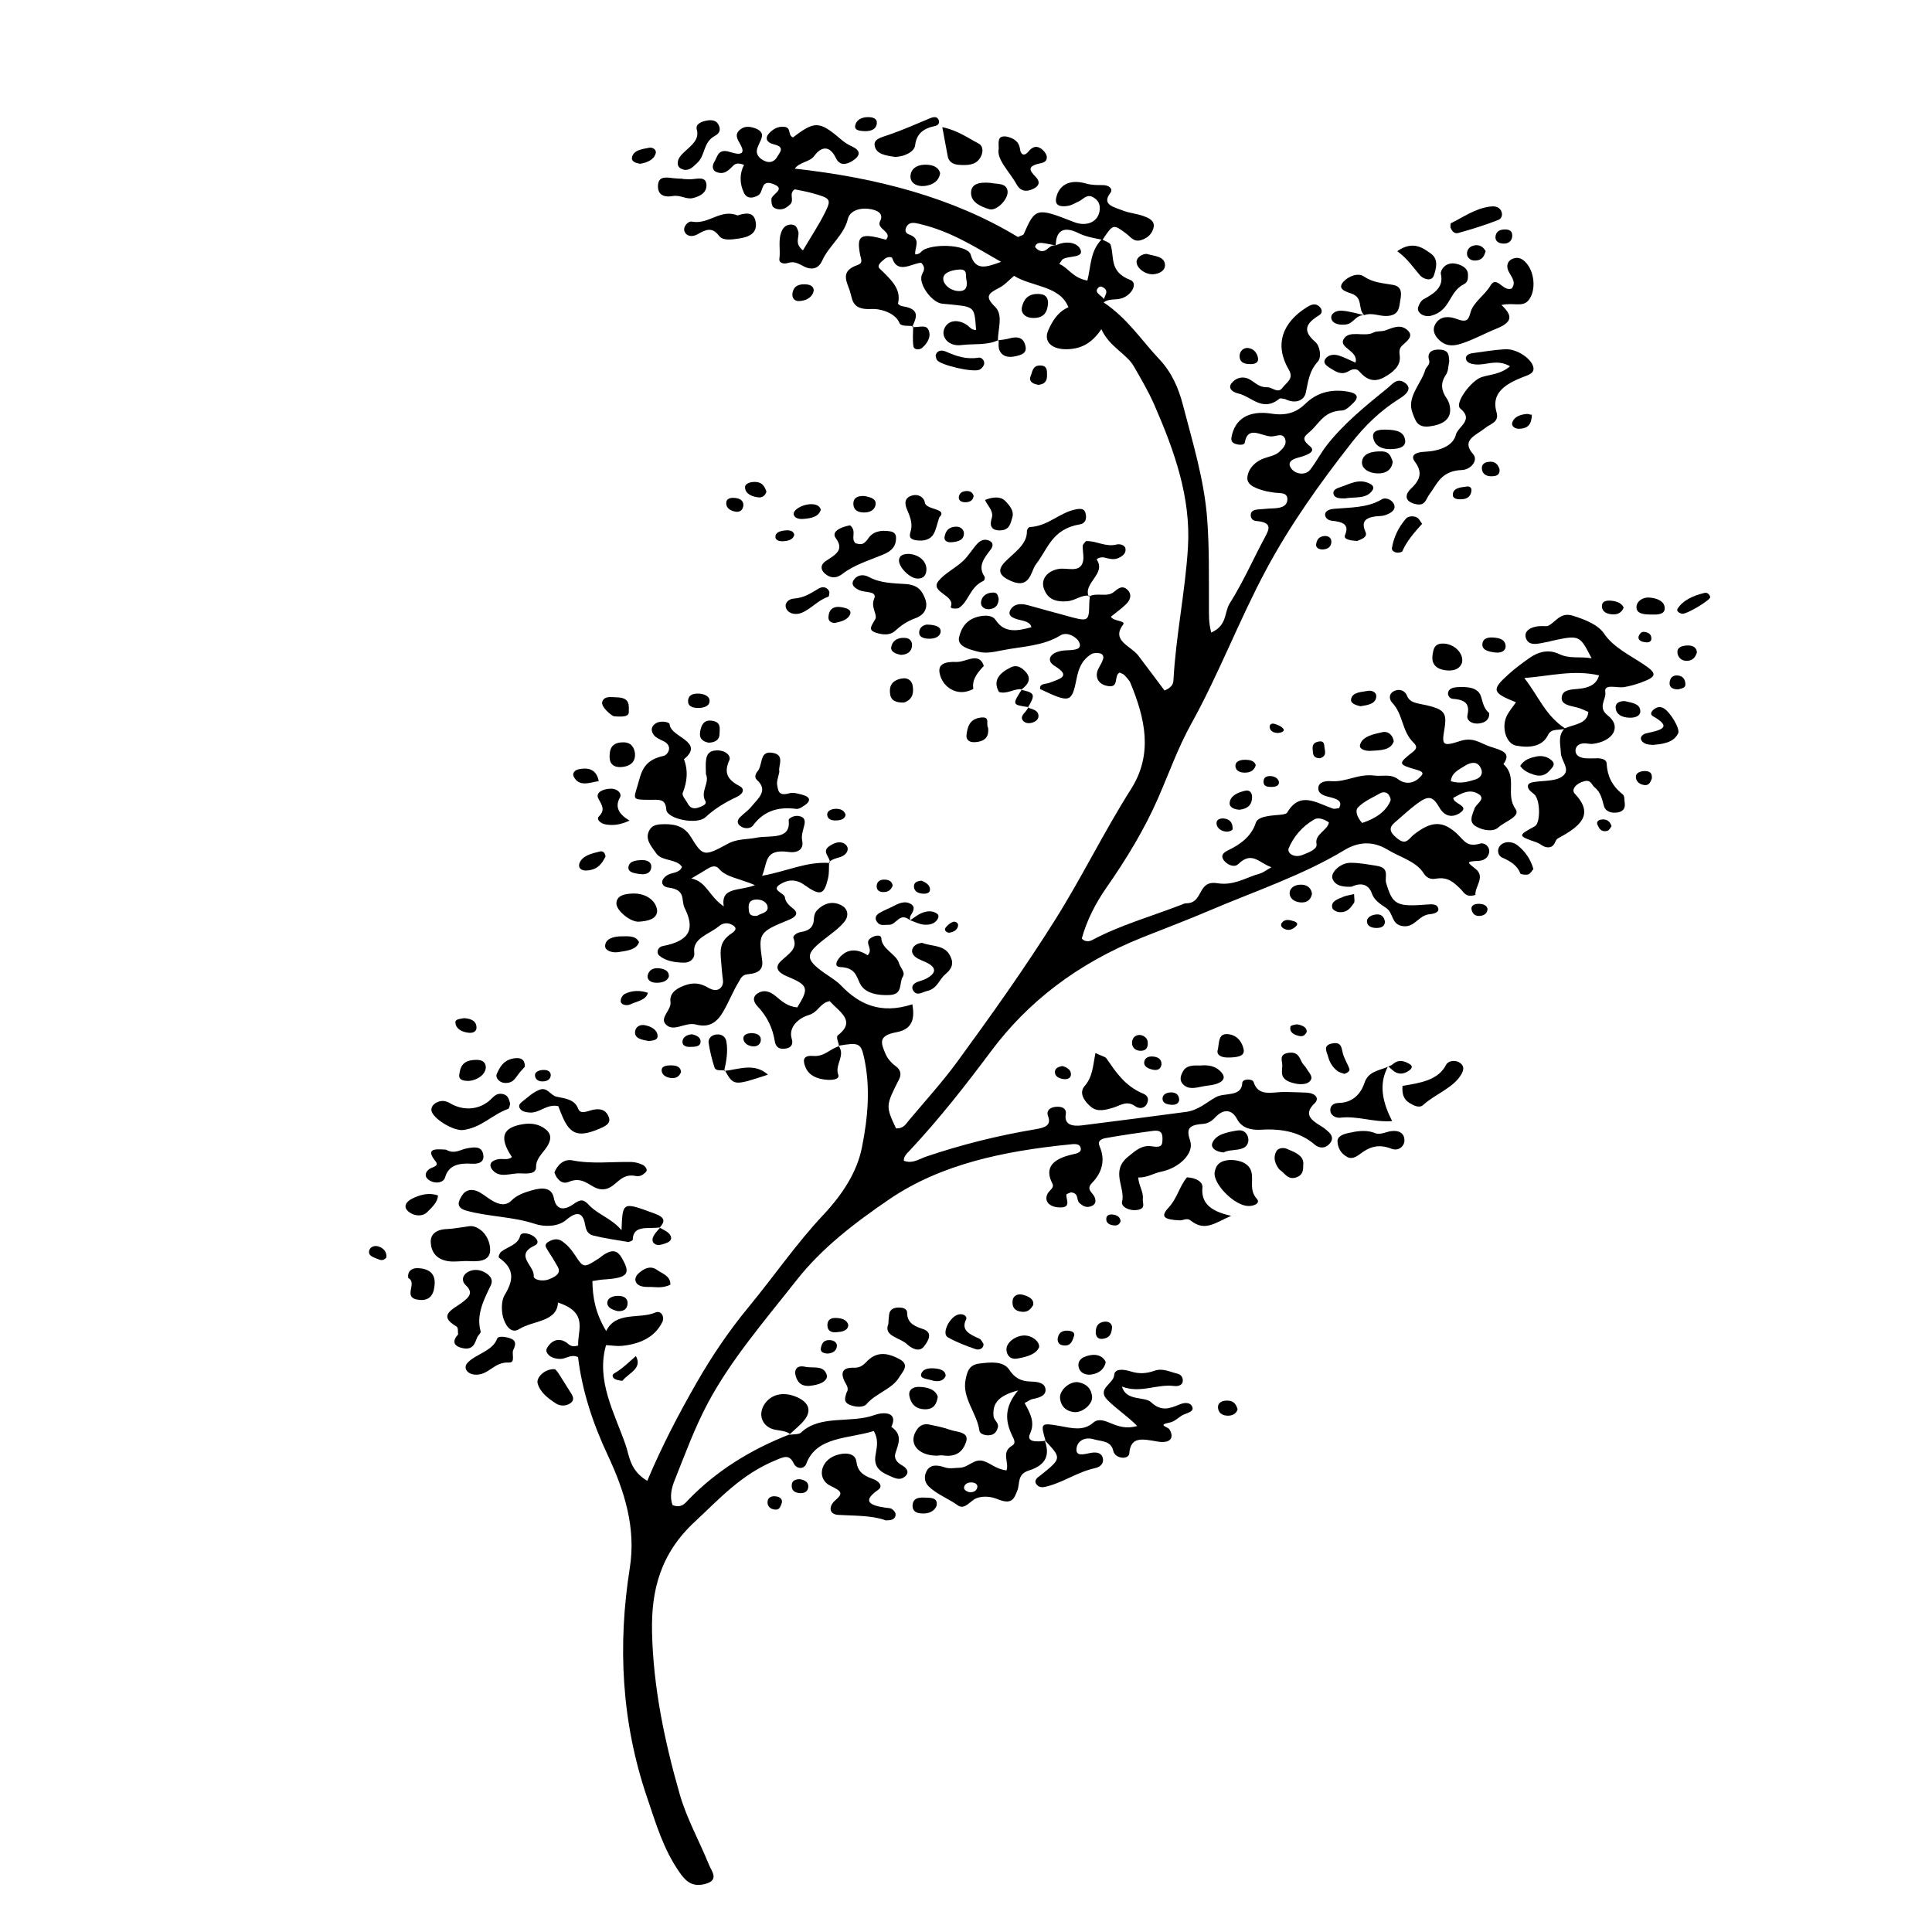 <?xml version="1.0" encoding="UTF-8"?>
<!-- The Best Svg Icon site in the world: iconSvg.co, Visit us! https://iconsvg.co -->
<svg fill="#000000" width="800px" height="800px" version="1.1" viewBox="144 144 512 512" xmlns="http://www.w3.org/2000/svg">
 <g>
  <path d="m386 230.42c-1.289-0.152-3.238 0.145-3.641-0.836-1.16-2.852-5.41-3.812-7.215-3.699-5.488 0.352-5.164-2.449-5.934-4.805-0.816-2.492-2.644-5.231 2.031-6.84 1.551-0.535 0.945-1.473 0.734-2.543-1.078-5.438 0.031-6.066 6.828-4.172 1.863-2.062-2.648-2.856-1.586-4.871 1.113-2.106-0.77-3.074-3.148-3.32-2.715-0.281-4.941 0.766-5.402 2.75-0.969 4.176-5.066 7.125-6.769 10.973-0.848 1.91-2.473 2.734-4.856 1.551-1.371-0.68-2.449-1.496-4.277-0.91-1.164 0.371-2.371-0.086-2.231-1.039 0.383-2.578-0.504-5.246 0.789-7.742 0.383-0.742 1.164-1.438 2.352-1.406 1.32 0.035 1.527 0.902 1.828 1.699 0.559 1.473-1.199 3.176 1.285 5.141 2.09-3.543 4.168-6.672 5.801-9.93 1.824-3.641 1.559-3.875-3.34-5.238-1.5-0.418-3.074-0.676-4.621-1.008-1.738 1.094 0 2.828-1.238 4-0.855 0.812-1.867 1.547-3.367 1.238-1.664-0.344-1.516-1.48-1.602-2.488-0.121-1.426 3.871-2.699 0.816-4.027-3.836-1.668-2.754 1.961-4.301 2.863-1.547 0.898-3.059 0.875-3.785-0.656-1.18-2.492-1.18-5.106 0.023-7.41-1.633-0.625-2.309-0.312-2.793 0.152-1.18 1.125-2.312 2.586-4.488 1.754-1.281-0.488-1.152-1.844-0.555-2.762 0.84-1.289 0.887-3.617 4.168-2.543 3.371 1.098 3.906 0.086 2.656-2.09-0.785-1.371-1.602-2.621 0.055-3.926 1.098-0.863 2.348-0.789 3.656-0.371 1.355 0.434 2.289 1.203 2.035 2.336-0.262 1.188-1.109 2.309-1.32 3.496-0.238 1.328 0.777 2.418 2.262 3.004 1.508 0.59 2.59-0.211 3.125-1.199 0.641-1.18 2.215-2.562-0.926-3.301-1.777-0.418-2.457-1.586-1.266-2.883 0.934-1.012 2.207-1.914 3.969-1.762 2.109 0.176 0.898 2.215 2.398 2.82 5.742-4.398 6.984-4.402 12.695 0.5 0.91 0.781 1.793 1.367 2.938 1.891 2.664 1.219 2.031 2.66 0.031 3.883-1.738 1.062-3.356 1.164-4.297-0.816-1.457-3.062-3.617-3.445-5.777-0.508-1.164 1.578-3.738 1.492-5.133 3.324 21.824 2.402 41.957 7.684 59.152 18.117 0.727-0.348 1.422-0.484 1.543-0.766 3.027-6.988 3.43-7.094 13.23-3.223 3.582 1.414 6.637-0.121 6.902-3.231 0.121-1.402-0.328-2.453-1.602-3.234-1.844-1.133-2.719 0.484-3.965 1.023-0.918 0.398-1.773 0.992-2.754 1.164-2.254 0.398-3.684-0.121-3.199-2.207 0.785-3.391 3.617-4.914 7.883-3.703 1.629 0.465 2.992 0.402 4.551 0.422 1.578 0.02 2.695 1.027 1.906 2.062-2.438 3.168 1.004 3.75 3.336 4.684 1.633 0.656 3.594 0.812 5.285 1.402 1.707 0.59 3.293 1.367 2.801 3.231-0.414 1.551-1.535 2.691-3.34 3.215-1.891 0.543-2.707-0.855-3.809-1.684-3.523-2.648-3.535-2.641-6.348 1.586-2.227-0.457-4.352-0.766-6.457-1.809-3.859-1.906-5.914-0.605-5.926 3.289-1.02-0.191-2.031-0.395-3.047-0.57-1.09-0.191-2.086-0.168-2.438 0.852-0.051 0.141 0.172 0.363 0.324 0.516 0.73 0.73 1.664 1.012 2.637 0.363 0.766-0.508 1.246-1.309 2.508-1.152 2.797-1.375 5.871-0.785 6.606 1.223 0.746 2.047-3.023 1.516-4.621 2.352-0.371 0.195-0.523 0.641-1.047 1.328 2.535 1.102 3.527 3.707 7.441 4.402 0.988-3.883 0.719-7.809 3.82-10.941 0.812 0.484 2.152 0.867 2.344 1.465 1.055 3.309-0.438 7.133 5.211 9.32 2.188 0.848 0.273 4.324-2.691 4.977-1.457 0.324-3.16-0.012-4.367 0.984-0.422-1.387 2.168-3.008-0.559-4.195-0.156-0.066-0.562 0.031-0.707 0.152-2.051 1.789 2.258 2.422 1.254 4.031 6.316 4.211 9.977 9.984 14.773 15.074 3.246 3.441 5.062 7.602 6.184 11.875 2.609 10.012 5.68 19.984 6.473 30.199 0.605 7.769 0.453 15.574 0.484 23.367 0.012 2.188-0.102 4.336 0.609 6.984 4.348-1.965 3.394-5.359 4.898-7.738 3.594-5.68 6.203-11.719 9.355-17.566 1.176-2.176 1.949-3.91-2.348-4.266-1.18-0.102-1.578-1.066-1.402-1.91 0.211-0.984 1.32-1.133 2.434-1.195 1.066-0.055 2.125-0.203 3.195-0.227 2.016-0.051 3.856-0.359 4.035-2.223 0.223-2.312-2.359-1.672-3.953-2.039-0.508-0.117-1.059-0.141-1.562-0.266-2.352-0.598-5.106-1.473-5.082-3.438 0.023-2.117 1.664-4.273 4.352-5.281 1.41-0.527 2.992-0.73 4.086-1.723 1.059-0.969 2.019-2 1.605-3.316-0.613-1.945-2.363-0.734-3.777-0.789-2.637-0.102-6.16-3.004-6.949 1.648-0.105 0.625-1.27 0.637-2.055 0.449-1.133-0.266-1.656-0.77-1.477-1.812 0.848-4.914 4.523-7.281 10.688-6.316 3.918 0.609 6.602-0.379 8.898-2.621 2.891-2.82 6.578-4.016 11.262-3.223 2.644 0.449 2.984 1.531 1.422 3.027-0.82 0.785-1.91 1.93-2.941 1.969-4.449 0.172-5.672 2.754-7.879 4.996-1.707 1.738-3.488 2.18-0.629 4.492 1.867 1.512-1.184 2.492-3.254 3.039-1.637 0.43-2.797 1.258-1.773 2.769 1.133 1.668 3.871 1.961 5.066 0.414 1.637-2.106 2.793-4.434 4.434-6.531 4.43-5.652 10.281-10.434 16.164-15.184 1.168-0.945 2.434-2.797 4.481-1.355 2.246 1.586 0.137 3.266-1.273 4.141-5.285 3.293-9.355 7.336-12.801 11.73-8.52 10.855-16.379 21.93-22.691 33.727-7.199 13.441-12.418 27.422-19.828 40.793-3.535 6.379-5.91 13.141-8.797 19.73-3.578 8.172-8.297 15.973-13.578 23.543-3.043 4.367-5.316 8.852-6.637 13.637 0.785 0.898 1.926 0.852 2.793 0.387 7.266-3.891 15.551-6.242 23.391-9.254 0.48-0.18 0.977-0.469 1.473-0.469 4.734-0.012 2.82-6.195 8.277-5.32 4.422 0.711 7.543-1.531 11.203-2.539 0.922-0.25 1.668-0.891 3.129-1.707-3.231-1.055-5.125-4.414-8.793-0.828-0.934 0.91-2.481 0.352-3.414-0.539-1.223-1.168-1.117-2.231 0.613-3.055 3.664-1.738 6.367-3.984 7.441-7.32 0.422-1.316 2.203-1.648 3.82-1.898 1.559-0.242 4.117-0.172 4.504-0.836 3.394-5.809 7.82-2.519 12.105-1.059 0.406 0.141 1.012-0.059 1.621-0.109 1.145-1.945-0.715-2.516-2.484-2.938-1.676-0.402-3.082-0.945-2.992-2.43 0.102-1.656 1.953-1.895 3.5-1.785 3.941 0.277 7.113-2.062 11.406-1.48 2.082 0.281 4.246-0.57 6.309 1.008 1.715 1.316 3.953 1.16 5.566-0.434 0.785-0.777 1.617-1.457-0.625-2.09-5.106-1.445-5.082-1.629-1.195-4.691 1.152-0.906 1.305-1.512 0.258-2.539-3.176-3.109-2.637-7.418-5.699-10.641-0.781-0.82-0.961-2.523 0.934-3.168 1.457-0.492 2.621 0.293 3.039 1.352 0.527 1.34 1.516 1.812 3.305 2.168 6.781 1.34 7.394 2.125 6.574 6.984-0.672 3.984-0.367 4.375 4.211 2.891 3.547-1.148 5.367 0.625 7.957 1.484 2.902 0.961 5.789 1.523 3.512 4.629 3.879 3.449 0.422 8.027 3.203 11.875 1.465 2.031-2.891 3.344-4.574 4.926-1.309 1.23-4.062 0.777-5.883-0.281-1.828-1.062-1.176-2.562-0.707-3.961 0.066-0.195 0.207-0.383 0.242-0.586 0.258-1.438 3.562-2.777 0.805-4.227-2.316-1.219-4.5 0.191-6.363 1.203-0.066 1.605 4.519 2.098 1.812 3.953-2.07 1.422-4.141 0.977-5.512-1.414-1.785-3.117-2.973-3.195-5.984-0.945-2.102 1.566-3.949 3.336-5.918 5.008-2.012 1.707-0.586 3.082 0.906 4.266 2.238 1.777 2.961-0.141 4.191-1.102 4.75-3.738 7.836-3.828 11.805 0.055 1.648 1.613 2.43 3.293 5.812 2.297 1.25-0.367 2.43 0.852 2.418 1.953-0.012 1.336-1.023 2.551-2.781 2.621-3.844 0.156-2.769 0.543-0.785 2.18 2.578 2.137-0.289 4.609-0.105 6.848-2.629 0.805-3.082-0.781-3.961-1.602-1.727-1.629-3.273-3.289-6.551-2.695-1.531 0.277-2.555-0.402-3.168-1.395-1.984-3.195-6.231-4.262-9.527-6.262-4.219-2.559-8.035-2.023-11.598 0.125-10.949 6.609-23.695 10.852-35.727 15.992-5.769 2.465-11.758 4.719-17.66 7.074-17.352 6.922-30.465 17.215-40.059 30.039-6.766 9.043-13.707 17.961-21.629 26.426-0.766 0.82-1.656 1.57-1.598 2.742 2.316 0.891 4.117-0.488 5.871-1.082 9.297-3.152 18.898-5.559 28.805-7.227 2.707-0.453 4.516-0.977 3.535-3.582-0.504-1.344 0.504-2.422 2.535-2.422 1.605-0.004 2.387 0.742 2.176 1.988-0.449 2.629 1.457 3.309 4.328 2.949 9.176-1.148 18.332-2.344 27.492-3.559 3.352-0.441 5.441-2.543 8.016-3.945 2.273-1.234 6.785 0.074 6.941-3.754 0.047-1.133 2.711-1.164 3.008-0.203 1.246 4.031 5.059 2.562 8.227 2.609 1.867 0.023 3.738 0.109 5.606 0.172 2.578 0.086 3.691 1.527 2.332 2.828-2.934 2.805-1.098 4.367 1.664 6.031 0.832 0.504 1.594 1.109 2.223 1.754 1.125 1.148 0.867 2.324-0.336 3.332-1.176 0.988-2.621 0.629-3.5-0.133-3.856-3.324-8.605-4.312-14.254-3.977-2.606 0.156-5.113-0.418-6.367-2.836-1.375-2.648-3.652-2.75-5.848-0.359-0.812 0.887-1.883 1.57-3.223 1.664-4.098 0.266-4.293 1.598-3.344 4.473 1.125 3.41-3.031 7.254-7.715 8.191-2.07 0.414-3.688 1.617-6.047 1.523 0.125 2.172 1.422 3.785 1.215 5.637-0.133 1.152 0.902 2.543-1.375 2.953-2.215 0.398-4.43-0.875-4.133-2.07 0.984-3.965-3.231-8.176 1.691-12.098 2.019-1.613 3.527-3.113 6.324-2.66 2.492 0.402 2.66-0.379 2.699-1.805 0.039-1.367-0.137-2.613-2.465-2.309-4.203 0.551-8.395 1.176-12.551 1.906-1.293 0.227-2.262 0.789-1.633 2.227 1.512 3.445 0.766 6.82-2.035 9.68-1.691 1.727 0.223 2.535 0.707 3.762 0.398 1.008 0.383 2.086-1.266 2.504-1.18 0.297-1.969-0.289-2.715-0.918-0.996-0.848-0.039-2.648-2.316-2.856-0.441 0.211-1.176 0.383-1.188 0.59-0.121 1.414 1.535 3.688-2.238 3.371-2.367-0.203-3.738-1.738-2.731-3.648 0.469-0.887 1.859-1.512 1.246-2.684-2.227-4.281 0.258-6.57 5.488-7.727 1.02-0.227 2.203-0.492 2.055-1.512-0.215-1.496-1.828-1.211-3.059-1.082-17.434 1.742-34.062 5.262-47.559 14.43-9.344 6.348-18.027 13.035-24.691 21.504-8.402 10.68-17.402 21.07-23.559 32.648-3.508 6.602-6.012 13.516-8.746 20.344-0.852 2.117-1.402 4.387-0.578 6.644 2.469 0.926 3.402-0.609 4.445-1.676 7.164-7.309 16.07-13 26.703-17.113l-0.195 0.156c1.043-0.176 2.539-0.07 3.062-0.57 5.133-4.875 13.23-2.379 19.457-4.66 2.527-0.926 6.41-0.805 4.508 3.129 3.098 2.086 1.859 4.519 1.078 6.992-0.395 1.25 0.246 2.363 1.734 3.188 1.457 0.812 2.082 2.023 0.645 3.094-1.461 1.09-2.918 0.109-4.297-0.469-2.594-1.09-3.691-2.574-3.402-4.992 0.242-1.977 1.074-4.051-0.406-6.723-6.676 2.109-15.191 1.367-17.906 8.707-0.539 1.449-2.551 1.496-3.344-0.172-1.168-2.457-2.66-1.664-4.832-0.762-9.211 3.828-14.918 10.316-21.336 16.258-9.168 8.484-11.586 18.242-11.352 29.195 0.316 14.656 3.293 28.914 7.352 43.086 1.82 6.344 5.211 12.418 7.742 18.652 0.719 1.777 2.871 4.106-1.18 5.117-3.559 0.887-5.238-1.117-6.691-3.215-4.293-6.184-6.219-12.949-8.5-19.645-6.856-20.082-7.856-40.496-4.613-60.941 1.676-10.578-1.367-20.32-5.84-29.855-4.004-8.535-6.812-17.148-7.879-26.012-1.918-0.867-3.152 0.504-4.731 0.484-1.859-0.031-3.195-0.727-3.637-1.953-0.215-0.609 0.48-1.578 1.102-2.168 1.168-1.102 2.676-1.234 4.156-0.25 0.754 0.504 1.211 1.43 3.152 0.812-0.238-3.949 2.863-8.691-5.371-11.387-0.172 5.176-6.695 4.769-10.258 7.039-2.445 1.551-3.891-1.672-4.281-3.141-0.5-1.875-0.438-4.465 0.402-5.856 2.309-3.82 2.832-6.891-1.484-9.91-0.25-0.176 0.137-1.254 0.613-1.621 1.734-1.324 4.402-1.793 4.992-4.176 0.277-1.117 2.352-0.664 3.379-0.012 1.023 0.656 1.906 1.898 0.484 2.562-5.523 2.602 0.02 5.402-0.273 8.086-0.109 1.039 2.422 1.531 4.012 0.887 1.629-0.66 3.375-1.512 2.359-3.336-0.84-1.508-1.75-2.988-2.711-4.449-0.516-0.781-0.875-1.492 0.195-2.137 1.125-0.676 2.387-1.031 3.602-0.223 1.617 1.09 2.676 2.465 3.652 3.965 2.086 3.199 2.238 3.148 6.082 0.68 0.613-0.395 1.117-0.891 1.758-1.258 1.914-1.094 3.219-0.906 4.297 0.918 2.621 4.422 1.797 5.488-4.887 5.891-0.75 0.047-1.484 0.211-2.801 0.406 0.074 4.336 0.766 8.457 3.656 13.246 2.578-5.32 8.797-3.098 13.008-4.906 1.582-0.68 2.519 1.145 1.883 2.469-1.828 3.809-5.566 5.856-10.727 6.359-1.273 0.125-2.606-0.109-4.203-0.191-2.691 9.367 2.18 17.82 5.164 26.379 1.055 3.023 1.117 6.828 5.762 9.582 3.914-9.301 8.34-17.738 13.121-26.078 3.977-6.934 8.496-13.637 13.742-19.992 6.699-8.105 12.496-16.641 19.824-24.453 5.008-5.34 8.879-11.227 10.195-17.809 1.582-7.894 2.312-15.863 0.574-23.816-0.855-3.914-1.441-4.07-6.832-3.148l0.23 0.168c-0.145-1.004-0.922-2.481-0.344-2.934 4.914-3.84 0.48-6.141-2.172-9.07-2.672 0.535-2.934 2.926-5.602 3.715-2.555 0.75-5.441 3.168-4.438 6.328 0.449 1.41-0.188 2.535-2.211 2.594-1.535 0.047-2.109-0.84-2.301-2.031-0.539-3.352-1.93-6.457-4.578-9.238-0.91-0.957-1.527-2.344-0.055-3.352 1.805-1.234 3.512-0.48 4.856 0.645 1.621 1.355 3.144 2.766 5.734 3.012 3.152-5.094 3.004-5.863-2.734-8.246-2.438-1.012-3.269-2.332-1.734-3.891 1.859-1.883 4.695-3.223 3.477-6.176-0.289-0.691 0.867-1.492 1.984-1.668 2.57-0.414 3.394-1.672 3.426-3.551 0.016-0.766 0.297-1.668 0.883-2.266 1.566-1.629 3.797-2.523 6.227-1.355 2.133 1.027 2.098 3.059 0.996 4.414-1.516 1.867-3.773 3.402-5.801 5.008-4.574 3.629-4.551 5.008 0.277 8.473 1.559 1.117 3.332 2.117 4.574 3.414 4.746 4.953 10.438 7.769 18.934 5.019 0.613 3.562 0.227 6.59-4.231 7.402-5.008 0.91-4.004 2.977-2.988 5.492 0.574 1.414 1.492 2.535 2.887 3.566 1.176 0.867 1.492 2.07 0.828 3.375-3.602 7.109-3.582 7.113-0.832 13.039 2.004 0.109 2.613-1.164 3.43-2.137 4.309-5.141 8.883-10.16 12.773-15.48 9.062-12.395 17.93-24.844 25.988-37.68 7.164-11.41 12.891-23.266 20.105-34.637 5.898-9.301 3.703-18.75-0.172-28.098-0.316-0.762-1.008-1.445-1.629-2.106-0.266-0.289-0.797-0.43-1.234-0.648-1.738 0.883 0.191 4.504-3.703 3.43-2.289-0.629-2.949-2.727-1.785-4.715 0.434-0.746 0.84-1.512 1.102-2.297 0.203-0.605-0.004-1.336-0.836-1.523-0.68-0.152-1.723-0.125-2.231 0.188-2.684 1.637-3.449 4.055-3.941 6.484-1.285 6.434-1.723 6.586-9.668 2.801-0.273-1.547 1.523-1.273 2.551-1.684 2.707-1.066 5.777-1.691 1.281-4.453-2.637-1.617-0.926-4.004 3.211-4.137 2.371-0.074 4.07-0.301 3.324-2.074-0.59-1.41-3.223-2.973-4.984-1.883-4.648 2.871-10.211 2.918-15.496 3.969-2.133 0.422-4.16 0.887-6.219 0.379-2.516-0.621-5.738-1.457-5.148-3.879 0.551-2.258 1.777-4.801 5.535-5.531 1.75-0.336 3.387-0.188 4.191 1.043 2.258 3.438 5.684 2.922 9.445 1.848-0.336-1.41-1.863-1.613-3.285-1.965-1.613-0.402-3.141-1.062-2.289-2.602 0.871-1.57 2.594-1.848 4.672-1.25 3.234 0.934 6.516 1.77 9.758 2.676 6.379 1.789 6.375 1.793 6.473-3.281 0.012-0.613 0.109-1.223 0.168-1.84l-0.277 0.207c1.91-1.293 4.734 0.23 6.559-1.23 1.137-0.91 2.297-2.035 3.773-0.523 1.043 1.062 0.719 2.457-0.238 3.465-1.238 1.305-2.84 2.402-4.258 3.566 0.648 1.273 4.074 0.992 3.223 2.117-3.215 4.238 2.09 5.633 4.012 8.152 2.352 3.09 4.66 6.203 6.977 9.289 1.77-0.715 2.312-1.633 2.367-2.695 0.621-11.805 3.141-23.477 3.844-35.293 0.785-13.18-3.57-25.484-8.914-37.711-1.512-3.465-3.488-6.82-5.406-10.172-1.945-3.394-6.519-5.184-8.625-9.883-2.5 3.688-5.219 5.148-8.844 5.305-4.262 0.188-6.602-1.98-5.215-5.055 1.098-2.434 2.508-4.82 5.32-6.066-2.266-5.769-9.691-5.367-14.402-8.316-1.426 1.18-2.473 2.43-3.949 3.184-2.887 1.473-3.898 2.262-1.09 5.008 2.254 2.195 0.73 5.926 0.754 8.977l0.191-0.176c-3.023 1.5-6.594 0.934-9.871 1.352-3.367 0.43-5.508-2.117-4.484-4.43 0.934-2.117 3.5-2.543 5.945-0.906 0.777 0.52 1.176 1.379 2.449 1.34-0.543-6.691-0.16-6.098-8.992-6.973-2.676-0.266-6.238-5.039-5.441-7.508 0.309-0.957 1.328-1.797-0.109-3.32-2.227-0.039-6.195 3.18-7.664-1.184-0.195-0.586-1.445-0.344-1.953 0.09-0.871 0.742-2.293 1.754-1.395 2.629 2.812 2.75 5.836 5.324 4.852 9.23-0.047 0.191 0.695 0.672 1.137 0.734 5.027 0.73 3.648 3.188 2.594 5.566zm23.293-17.023c-6.832-3.914-13.348-8.133-21.695-10.078-1.254-0.293-2.594-0.59-3.336 0.727-0.48 0.848-0.453 1.691 0.645 2.086 3.426 1.234 1.375 3.488 1.652 5.285 1.355 0 1.605-0.945 2.387-1.309 3.688-1.707 11.637-1.02 12.293 1.367 1.254 4.535 4.406 3.223 8.055 1.922zm86.875 148.54c-1.285-0.871-2.836-1.379-3.836-0.805-3.344 1.93-5.566 4.691-6.805 7.652-0.52 1.238 1.352 2.719 3.691 1.77 1.594-0.645 3.965-1.492 3.672-2.898-0.547-2.621 3.031-3.648 3.277-5.719zm8.816 0.16c3.562-1.184 6.254-2.973 7.488-5.84 0.207-0.48-0.145-1.199-0.5-1.703-0.418-0.605-1.426-0.75-2.062-0.402-2.121 1.18-4.535 2.254-6.027 3.824-0.875 0.926-0.18 2.707 1.102 4.121zm23.516-11.059c2.551 0.762 4.574 0.117 6.398-0.441 2.066-0.637 2.172-2.246 1.234-3.559-1.043-1.457-2.801-0.82-3.953-0.066-1.523 0.992-3.539 1.805-3.68 4.066zm-128.39-132.92c-0.328-1.059 0.488-2.863-1.969-2.684-2.055 0.152-4.625 0.891-4.106 2.941 0.371 1.477 2.332 2.906 4.469 2.754 1.855-0.133 1.832-1.742 1.605-3.012z"/>
  <path d="m363.72 372.53c-0.082 1.422 0.047 2.875-0.289 4.262-1.059 4.434-2.023 4.734-6.352 1.668-2.332-1.652-4.519-1.273-6.387-0.082-2.481 1.582 1.168 2.215 1.32 3.43 0.168 1.336 1.129 2.144 2.277 3.074 1.512 1.219 0.406 2.211-1.195 2.867-7.945 3.246-8.137 3.527-7.125 10.688 0.332 2.352-0.73 3.461-3.758 3.742-1.633 0.152-1.918 1.184-2.434 2.019-1.586 2.586-2.613 5.34-4.156 7.961-1.562 2.656-3.57 4.301-7.184 3.352-2.906-0.766-6.019 2.227-8.074-0.125-1.531-1.754 1.605-3.723 1.32-5.848-0.273-2.051 1.098-3.402 3.57-4.324 2.465-0.922 4.223-0.75 6.508 0.578 2.719 1.582 4.055-0.441 3.828-2.035-0.262-1.82-0.352-3.617-0.523-5.43-0.238-2.562-0.238-4.863 2.508-6.75 0.82-0.562 2.273-1.461 0.488-2.465-1.273-0.715-2.539-0.508-3.547 0.348-2.527 2.141-7.094 3.117-6.523 7.062 0.172 1.203-0.812 2.606-2.695 2.59-2.371-0.016-4.891-0.422-6.543-1.84-0.926-0.797-0.48-2.297 0.906-2.559 7.754-1.477 8.293-5.023 5.777-10.082-1.027-2.066 0.492-4.797-4.238-5.402-2.055-0.262-2.367-2.035-0.352-3.305 1.184-0.746 3.25-0.492 3.875-2.176-1.254-2.168-5.336-1.461-6.797-3.582-1.367-1.984-3.195-3.84-1.754-6.281 0.812-1.375 2.324-1.449 3.996-1.473 3.281-0.035 5.426 0.957 6.891 3.34 3.219 5.231 3.477 5.316 9.883 1.82 2.438-1.328 5.019-1.059 7.516-1.57 3.492-0.715 9.203 0.754 8.543-4.66-0.051-0.434 1.336-1.289 2.578-1.109 1.789 0.258 1.812 1.355 1.594 2.359-0.309 1.406-0.891 2.742-0.578 4.231 0.434 2.039-0.934 3.32-3.606 2.953-6.531-0.902-5.527 2.867-7.023 6.309 6.606-1.168 11.828-3.848 17.898-3.379zm-19.637 6.039c-4.191-1.793-7.633-2.086-9.508-4.289-1.012-1.188-2.207-0.598-3.309 0.098-1.188 0.754-2.438 1.457-4.047 2.414 4.152 0.973 4.402 4.438 8.574 7.418-0.809-5.269 4.082-3.984 8.289-5.641zm0.574 8.137c0.754-0.613 2.836-0.719 2.781-2.227-0.051-1.355-1.566-2.203-3.152-2.086-2.062 0.156-1.961 1.633-1.832 2.836 0.078 0.75 0.203 1.656 2.203 1.477z"/>
  <path d="m558.84 337.09c-1.496 0.586-3.688-0.23-4.59 1.668-1.477 3.125-4.961 3.531-8.52 2.828-2.57-0.508-3.836-4.711-2.504-7.688 0.594-1.328 1.668-2.527 2.523-3.789-6.484-2.559-6.457-3.367-1.941-7.441 1.723-1.559 3.535-2.898 5.465-4.262 2.492-1.762 5.184-2.383 7.945-1.066 2.801 1.328 5.527 0.574 8.57 1.109-3.188-6.195-3.188-6.195-10.551-4.621-0.258 0.055-0.492 0.172-0.75 0.211-2.223 0.336-5.211 1.551-6.082-0.871-0.734-2.039 1.465-3.293 4.383-3.254 0.516 0.004 1.152 0.105 1.527-0.086 2.07-1.047 3.168-3.688 6.492-2.66 3.223 0.996 6.707 2.41 8.211 4.644 2.527 3.769 6.879 5.773 10.715 8.359 3.508 2.359 3.293 3.168-0.746 4.672-1.43 0.535-2.961 0.953-4.508 1.238-1.844 0.344-5.453-1.008-5.062 1.293 0.336 2.023-2.172 4.016 0.68 6.246 3.762 2.953 1.391 6.856-4.012 7.512-0.766 0.09-1.598-0.188-2.383-0.141-1.176 0.07-1.934 0.641-2.133 1.531-0.262 1.184 0.535 2.062 1.91 2.328 1.258 0.242 2.644 0.082 3.981 0.098 1.195 0.012 2.277 0.465 2.316 1.316 0.145 3.144 1.281 5.891 4.219 8.207 0.609 0.48 0.457 1.562 0.574 2.371 0.156 1.102-0.211 2.121-1.734 2.438-1.785 0.367-3.352-0.277-3.742-1.578-0.543-1.797-0.762-3.652-2.516-5.059-0.805-0.641-0.898-2.117-2.797-1.598-2.086 0.562-3.512 2.18-2.422 3.324 5.359 5.621 1.16 8.75-4.481 11.809-0.91 0.492-0.656 1.969-2.176 2.344-1.562 0.246-2.293-0.867-3.461-1.27-5.074-1.762-5.047-1.805-0.488-4.293 1.531-0.836 1.48-7.07-0.18-8.48-0.715-0.609-1.535-1.102-1.664-1.98-0.086-0.777 0.629-1.098 1.395-1.23 2.816-0.48 6.383-0.086 8.152-1.895 1.613-1.648-0.754-3.836-0.812-5.844-0.059-2.203-0.898-4.457 0.988-6.484 2.394-1.102 6.066-1.145 6.293-4.379-1.082-0.441-1.953-0.922-2.926-1.168-2.019-0.504-4.523-0.734-4.09-2.961 0.336-1.742 2.434-1.824 4.359-1.984 2.762-0.23 4.867-1.16 5.492-3.578-6.797-1.547-12.871 0.168-19.801 0.707 3.828 4.867 5.559 9.953 10.879 13.406z"/>
  <path d="m420.82 525.6c1.305 3.523 0.898 6.519-4.176 8.105-3.129 0.977-2.332 3.461-3.008 5.219-0.922 2.414-1.543 3.883-5.281 2.367-1.578-0.641-3.535-0.922-5.406-0.316-1.832 0.594-3.199 3.344-5.164 1.93-2.488-1.797-5.672-2.961-7.727-5.055-1.176-1.195-1.211-2.754-0.434-4.109 0.992-1.734 2.887-1.512 4.734-0.875 1.309 0.449 2.602 0.125 3.914 0.105 2.465-0.035 3.836-2.586 6.422-1.762 1.895 0.598 3.231 2.106 6.031 2.473 0.781-2.188-1.508-4.793 1.48-6.559 1.188-0.699 0.438-1.793-0.031-2.797-1.699-3.629-2.176-7.297 1.633-11.84-6.035 1.543-6.777 4.109-6.492 6.941 0.09 0.891 1.43 1.676 1.133 2.812-0.281 1.066-0.82 2.031-2.371 2.125-1.066 0.066-2.414-0.359-2.519-1.195-0.605-4.641-4.707-8.723-3.652-13.617 0.402-1.863 0.77-3.875 3.699-4.207 2.848-0.328 6.281-0.75 7.879 1.676 1.328 2.019 2.902 3.055 5.801 3.113 1.613 0.031 3.438 0.312 3.742 1.785 0.371 1.789-1.293 2.453-3.305 2.828-0.707 0.133-1.301 0.621-2.191 1.066 1.41 2.621 2.871 5.043 1.43 8.152-1.09 2.348 2.012 2.125 4.133 1.863zm-19.961 13.84c1.281 0.105 1.969-0.43 2.141-1.309 0.133-0.68-0.469-1.18-1.305-1.258-1.18-0.117-2.074 0.383-2.211 1.273-0.102 0.625 0.57 1.078 1.375 1.293z"/>
  <path d="m421.09 525.82c-1.395-4.731-1.316-4.82 3.926-3.891 3.082 0.551 6.109 1.395 8.766-0.953 1.281-1.133 3.039-0.453 4.414 0.121 2.144 0.898 4.238 1.656 7.18 0.801-2.523-2.559-5.547-4.519-7.914-6.914-2.906-2.938 1.668-4.277 1.812-6.586 0.117-1.84 2.629-1.516 4.488-0.926 2.102 0.664 4.106 0.539 6.172-0.203 2.172-0.781 4.117 0.301 6.086 0.77 1.074 0.258 1.508 1.117 1.43 1.984-0.086 1.043-1.215 1.414-2.238 1.285-4.676-0.598-8.992 2.047-13.887 0.145 1.133 3.977 5.981 2.527 7.727 4.156 2.641 2.457 4.777 1.75 7.496 0.605 1.195-0.504 2.766-0.719 3.367 0.516 0.609 1.258-0.875 1.594-2.102 2.098-1.367 0.559-2.359 1.875-3.75 2.144-3.566 0.699-0.586 1.094-0.137 1.848 1.371 2.301 0.125 3.762-3.117 3.215-4.047-0.684-7.18-1.492-7.547 3.168-0.133 1.668-3.738 1.484-4.242-0.734-0.613-2.731-3.199-2.449-5.125-3.031-2.363-0.719-4.246 0.371-4.57 2.176-0.441 2.481 1.758 1.82 3.617 1.445 1.375-0.273 2.762-0.176 3.231 1.078 0.508 1.375-0.289 2.57-1.965 2.934-4.609 0.996-8.125 3.613-12.59 4.805-1.148 0.309-2.035 0.449-2.785-0.316-0.754-0.77-0.473-1.527 0.367-2.18 0.188-0.145 0.387-0.277 0.57-0.422 5.617-4.504 5.617-4.504 1.047-9.344 0-0.012 0.273 0.207 0.273 0.207z"/>
  <path d="m544.16 241.06c-3.488-2.012-6.359-0.188-9.191-0.488-1.152-0.125-2.16-0.434-2.438-1.281-0.309-0.938 0.539-1.535 1.688-1.699 2.867-0.398 5.738-0.863 8.637-1.039 3.129-0.188 7.203 2.574 7.531 4.941 0.16 1.168-0.836 1.715-2.168 2.203-6.293 2.297-8.914 4.992-7.629 9.523 0.777 2.719-1.566 3.027-3.047 4.242-2.324 1.906-6.465 3.129-3.148 6.891 1.438 1.629-0.605 4.106-2.949 4.203-5.617 0.223-6.566 3.734-8.586 6.367-1.066 1.395-1.066 3.441-4.074 2.574-2.949-0.852-2.152-2.82-0.836-4.039 2.508-2.328 3.043-4.402 0.992-7.125-1.258-1.672 0.195-2.516 2.637-2.613 3.914-0.168 7.535-1.582 8.23-4.481 0.52-2.172 4.918-3.926 1.203-6.953-1.699-1.387 2.941-7.535 5.691-8.367 2.387-0.719 5.152-0.793 7.457-2.859z"/>
  <path d="m331.08 349.18c0-1.359-0.141-2.594 0.039-3.805 0.18-1.219 0.609-2.422 2.742-2.508 2.481-0.098 3.934 1.461 3.414 2.613-1.328 2.961-0.852 4.988 2.656 6.793 1.707 0.883 0.848 2.211-0.734 2.949-3.141 1.457-5.859 3.148-8.273 5.375-2.215 2.047-10.188 0.469-10.352-2.062-0.203-3.027-2.031-2.555-4.535-2.574-4.5-0.031-4.18-0.086-3.098-3.715 1.02-3.406 1.355-6.742 6.914-7.926 1.109-0.238 2.699-2.625-0.117-3.949-0.883-0.418-1.891-0.871-2.402-1.512-0.906-1.125-0.906-2.434 0.629-3.269 1.199-0.656 3.477-0.289 3.508 0.383 0.156 3.394 9.5 4.555 3.785 9.234 1.152 2.992 0.863 5.914-0.324 8.898-0.297 0.754 0.805 1.844 1.285 2.777 0.551 1.066 1.391 1.684 2.992 1.094 0.973-0.359 2.211-0.816 1.707-1.715-1.398-2.477 1.223-4.809 0.164-7.082z"/>
  <path d="m319 469.24c-2.816 0.598-7.25-0.902-7.32 3.324-0.004 0.203-0.91 0.621-1.293 0.555-3.074-0.492-6.172-0.957-9.16-1.684-1.688-0.414-1.977-1.789-2.203-3.043-0.578-3.211-2.273-3.406-4.988-1.094-2.332 1.984-6.086 1.773-8.223 1.059-5.879-1.965-12.273-1.883-18.152-3.5-3.027-0.832-2.16-2.539-1.234-4.027 0.977-1.562 2.715-1.934 4.625-0.883 1.289 0.715 2.348 1.672 3.637 2.383 1.637 0.902 3.414 1.309 4.898-0.211 1.352-1.387 3.269-2.062 5.273-2.644 2.883-0.848 5.375-0.848 5.93 2.07 0.57 2.973 2.5 3.441 5.18 1.566 1.84-1.285 2.59-1.422 4.168 0.289 2.195 2.383 6.016 3.523 8.566 6.621 0.316-7.664 0.242-7.543 8.793-4.41 2.883 1.059 2.754 2.098 1.32 3.727z"/>
  <path d="m541.91 224.83c2.867 2.746 3.133 4.481-1.391 6.293-3.148 1.266-6.102 2.949-9.496 4.016-2.332 0.73-4.109 0.438-5.637-1.039-1.445-1.402-1.918-2.961-0.777-4.566 1.309-1.832 3.481-1.754 5.535-0.969 2.606 0.996 3.066 0.086 3.527-1.684 0.719-2.769 3.797-4.609 5.316-7.199 1.652-2.828 3.309 1.707 5.621 0.789 1.691-2.137-1.066-3.797-1.152-5.754-0.051-1.145 0.613-2.039 2.039-2.328 1.066-0.211 1.965 0.281 2.684 0.984 2.555 2.492 2.996 7.766 0.836 10.273-1.574 1.828-3.953 0.465-7.106 1.184z"/>
  <path d="m484.55 249.76c-0.484-0.055-1.25-0.297-1.445-0.137-4.5 3.715-7.406-0.539-10.934-1.34-1.422-0.324-2.934-1.316-1.742-2.793 1.125-1.395 2.977-1.93 4.746-0.938 1.473 0.82 2.508 2.141 4.606 2.07 1.395-0.047 2.852 1.824 4.106 0.121 1.043-1.422 3.09-2.332 1.656-4.781-3.859-6.594-1.773-12.465 4.863-16.602 0.934-0.578 1.934-0.973 2.797-0.449 1.109 0.68 1.547 1.918 0.332 2.664-3.496 2.144-4.414 4.07-0.996 7.008 1.285 1.109 1.742 4.082 0.719 5.211-2.383 2.637-2.578 5.406-3.219 8.312-0.449 1.973-2.637 3.051-5.488 1.652z"/>
  <path d="m378.75 546.92c-3.652-1.352-8.121-1.199-12.594-1.457-2.629-0.152-2.5-2.41-0.828-3.836 2.211-1.891 1.719-2.445-1.164-3.82-3.805-1.812-2.793-6.641 1.273-8.105 2.324-0.836 5.223-0.777 5.523 1.672 0.293 2.418 1.668 3.641 4.293 4.535 1.621 0.555 2.883 1.91 1.492 2.887-4.367 3.066-2.332 4.141 2.074 4.781 0.516 0.074 1.16 0.059 1.496 0.297 0.797 0.562 1.32 1.293 0.863 2.176-0.328 0.617-1.012 0.867-2.43 0.871z"/>
  <path d="m503.23 240.1c0.863-3.203-4.609-3.863-3.109-6.293 1.527-2.465 5.457-0.363 7.91-1.699 0.785-0.43 2.125-0.207 3.062-0.535 1.949-0.684 3.949-1.742 5.789-0.176 2.004 1.707-0.051 2.961-1.32 4.203-0.926 0.906-0.691 1.863-0.598 2.891 0.223 2.535-1.863 4.238-4.223 5.527-2.828 1.547-4.875 0.344-6.543-1.621-0.621-0.73-1.707-0.699-2.727-0.066-1.945 1.203-3.422 0.188-4.891-0.73-1.066-0.664-2.109-1.402-1.316-2.535 0.727-1.027 2.156-1.246 3.461-0.867 1.418 0.43 2.707 1.133 4.504 1.902z"/>
  <path d="m376.04 307.92c0.383-1.273-1.309-3.102-0.387-5.215 0.91-2.074-2.211-1.633-3.668-2.203-1.582-0.621-2.629-1.586-1.668-2.906 0.863-1.184 2.394-1.543 4.012-0.656 2.883 1.578 6.379 1.629 9.598 1.832 3.516 0.227 4.453 1.941 5.215 3.844 0.84 2.117 0.145 4.258-2.562 5.223-2.281 0.812-3.859 1.977-5.414 3.379-1.422 1.285-3.465 0.984-5.141 0.414-2.207-0.738-0.898-1.977 0.016-3.711z"/>
  <path d="m431.63 279.82c0.535 1.844-0.133 2.918-1.449 3.141-7.406 1.238-8.48 6.504-11.574 10.48-0.535 0.691-0.812 1.508-1.137 2.281-0.941 2.242-2.223 3.762-5.723 2.168-2.832-1.293-3.566-2.719-1.484-4.902 2.43-2.543 5.984-4.648 5.883-8.281-0.012-0.352 0.441-1.012 0.719-1.027 5.023-0.238 7.812-3.898 12.461-4.734 2.008-0.375 2.141 0.59 2.305 0.875z"/>
  <path d="m432.83 301.88c-2.297-0.324-3.773 1.258-5.945 1.449-3.652 0.324-5.461-0.945-6.281-3.465-0.754-2.316 0.84-4.508 3.891-5.082 2.156-0.402 5.219 0.961 6.301-1.355 0.664-1.422 0.07-3.184 0.141-4.785 0.016-0.359 0.457-0.711 0.828-1.238 2.711-0.172 5.188 1.664 8.16 0.891 0.75-0.195 2.211 0.066 2.348 1.164 0.145 1.148-0.715 1.91-1.918 2.438-1.289 0.562-2.535 0.133-3.812-0.168-0.754-0.176-2.082 0.312-1.859 0.645 2.5 3.699-3.769 6.207-2.137 9.723 0.012-0.008 0.285-0.215 0.285-0.215z"/>
  <path d="m373.94 397.16c1.617-1.715-0.875-3.129 0.594-4.394 0.977-0.84 2.969-1.258 3.019-0.137 0.137 2.973 3.984 4.141 4.719 6.711 0.332 1.16 1.727 2.332 1.008 3.445-1.09 1.688 0.102 4.699-3.43 4.902-3.062 0.176-6.641-0.379-7.949-3.039-1.027-2.098-1.273-4.18-5.195-4.367-1.672-0.082-1.066-1.461-0.324-2.383 2.113-2.606 4.859-2.512 7.559-0.738z"/>
  <path d="m528.06 239.79c-0.273 1.203-0.203 2.551-0.902 3.582-1.492 2.207-1.203 4.156 0.258 6.258 0.605 0.867 0.875 1.961 0.891 2.953 0.047 2.762-2.289 4.019-5.473 4.414-3.387 0.418-3.754-1.715-4.453-3.438-1.754-4.297 2.215-7.699 3.332-11.547 0.215-0.746 1.367-1.406 1.02-2.523-0.52-1.664 0.18-2.902 2.715-2.836 2.691 0.066 2.5 1.711 2.613 3.137z"/>
  <path d="m502.21 378.98c-2.289 0.121-4.359-0.203-5.082-2.102-0.613-1.617 2.062-4.18 4.672-4.223 2.336-0.035 4.711 0.438 7.039 0.797 3.586 0.555 2.031 2.941 2.5 4.527 1.715 5.773 2.695 6.383 10.871 5.727 1.152-0.09 2.324-0.152 2.766 0.613 0.797 1.379-0.852 1.844-2.039 1.945-3.109 0.273-3.996 3.723-7.32 3.148-2.996-0.516-2.258-3.465-4.312-4.816-1.566-1.031-3.152-2.066-3.754-3.828-0.699-2.047-2.441-3.144-5.34-1.789z"/>
  <path d="m368.32 513.1c0.875-1.285-0.223-2.289-0.691-3.43-0.711-1.734-0.551-3.316 2.68-3.211 2.293 0.074 2.957-1.41 4.219-2.402 2.594-2.039 5.375-1.211 7.856 0.137 2.852 1.547 0.742 3.379-0.137 4.863-1.785 3.023-6.246 4.242-8.586 7.019-0.84 0.996-2.918 0.848-4.418 0.242-1.891-0.766-1.227-2.043-0.922-3.219z"/>
  <path d="m279.66 450.62c-3.481-5.199-2.523-7.894 3.102-8.727 2.277-0.336 4.207 0.098 5.82 1.367 1.809 1.426 1.352 3.062 0.418 4.555-1.102 1.777-2.988 3.164-2.938 5.461 0.039 1.93-2.363 1.758-4.273 1.684-2.492-0.098-5.394 1.387-7.301-0.938-1.008-1.234-0.586-2.359 1.438-2.801 1.23-0.27 2.691 0.355 3.734-0.602z"/>
  <path d="m434.31 423.07c1.668 0.789 2.594 0.977 2.902 1.414 2.508 3.586 4.801 7.281 9.773 9.355 1.461 0.609 1.402 1.727 0.961 2.672-0.543 1.152-1.93 1.496-3.109 0.641-2.195-1.598-3.891-0.207-5.727 0.359-2.035 0.625-4.254 1.25-5.945-0.141-1.844-1.516-3.316-3.723-1.727-5.559 2.18-2.527 2.176-5.316 2.871-8.742z"/>
  <path d="m350.54 348.45c-0.293 1.648-0.781 2.691-0.57 3.648 0.262 1.199 0.141 3.027 3.246 2.117 1.039-0.309 2.602 0.176 3.805 0.535 1.562 0.465 1.828 1.426 0.641 2.352-0.727 0.562-1.855 1.367-2.621 1.266-5.344-0.711-8.906 0.906-11.512 4.422-0.625 0.84-2.324 0.977-3.457 0.023-0.84-0.707-0.672-1.527 0.02-2.223 0.969-0.973 2.207-1.805 3.039-2.832 1.75-2.168 4.574-4.238 1.461-7.07-0.73-0.66-0.402-1.605 0.18-2.297 1.391-1.641 0.473-5.195 3.531-4.934 4.051 0.352 1.793 3.613 2.238 4.992z"/>
  <path d="m265.4 497.64c-0.109-0.613 0.125-1.785-0.453-2.121-5.082-2.941-0.891-4.535 1.484-6.316 1.879-1.41 3.129-2.648 0.969-4.641-0.996-0.918-1.047-2.379 0.367-3.332 1.32-0.891 3.027-0.871 4.414-0.191 1.637 0.801 2.648 2.012 1.863 3.629-1.895 3.914-3.875 7.805-2.676 12.137 0.133 0.48-0.695 1.074-0.926 1.652-0.625 1.578-1.059 3.473-4.031 2.769-2.238-0.527-2.594-1.867-1.012-3.586z"/>
  <path d="m369.26 283.21c1.953 1.562 0.035 3.492 1.473 4.758 0.922 0.262 1.691 0.395 2.324-0.125 0.359-0.293 0.695-0.625 0.922-0.984 1.25-1.988 3.371-2.484 5.984-2.039 1.258 0.211 1.527 1.039 1.5 1.883-0.059 1.945-0.898 3.231-3.488 4.293-3.688 1.508-7.703 2.75-10.734 5.098-1.336 1.031-2.746 1.258-4.168 0.277-1.664-1.148-1.84-2.641-0.168-3.734 2.535-1.656 4.891-2.898 2.59-6.016-1.234-1.668 1.055-2.887 3.766-3.41z"/>
  <path d="m268.6 468.93c2.207-0.082 4.918 2.231 5.266 5.691 0.324 3.18-2 3.812-5.496 3.586-1.844-0.117-3.785 0.293-5.562 0.023-3.414-0.52-4.551-2.691-4.656-5.012-0.09-2.082 1.359-3.414 4.383-3.512 1.562-0.051 3.113-0.387 6.066-0.777z"/>
  <path d="m397.96 305.2c-1.457 0.215-2.141-0.051-1.977-0.465 1.215-2.988-5.617-3.809-3.305-6.727 1.602-2.019 4.469-3.426 6.481-5.289 1.492-1.379 2.449-3.098 3.793-4.586 0.77-0.852 1.949-1.512 3.352-0.785 1.09 0.562 0.766 1.582 0.281 2.223-1.734 2.273-3.57 4.449-1.684 7.219 0.191 0.281 0.035 1.008-0.258 1.137-3.769 1.723-3.871 5.621-6.684 7.273z"/>
  <path d="m290.93 454.73c0.672-1.785 2.328-3.691 4.746-3.219 5.289 1.039 10.484 0.309 15.715 0.434 1.008 0.023 2.09 0.352 2.957 0.77 0.551 0.262 1.09 0.969 1.031 1.43-0.055 0.48-0.762 0.984-1.336 1.32-0.367 0.215-1.062 0.293-1.527 0.191-4.383-0.926-5.18 3.309-8.613 3.531-3.246 0.211-4.887-3.824-9.176-1.977-1.832 0.801-3.238-0.785-3.797-2.481z"/>
  <path d="m291.94 437.13c-3.184-0.629-4.867 1.914-7.637 1.703-1.02-0.082-2.074-0.289-2.57-1.152-0.379-0.672 0.016-1.246 0.555-1.656 1.492-1.145 2.875-2.523 4.684-3.223 2.117-0.816 2.887 1.508 4.516 1.832 2.555 0.516 4.816 0.77 5.754 3.223 0.629 1.641 2.66 0.473 4.086 0.211 2.324-0.43 3.488 0.488 4.035 2.07 0.52 1.5-0.742 2.211-2.191 2.848-5.723 2.516-8.039 1.805-10.141-3.141-0.41-0.941-0.762-1.891-1.09-2.715z"/>
  <path d="m511.85 426.59c-2.609 4.828-1.41 9.578 1.078 14.52-5.019 0.352-9.215-1.449-13.688-0.91-1.254 0.152-2.609-0.625-2.695-1.832-0.082-1.113 0.605-2.051 2.227-2.074 4.492-0.07 6.238-3.512 6.812-5.281 1.012-3.098 3.785-3.273 6.277-4.316z"/>
  <path d="m458.56 456.01c2.629 0.117 4.223 1.34 4.098 2.664-0.379 3.883 1.773 6.266 7.617 7.531-4.242 1.848-6.969 4.277-10.73 1.254-1.008-0.812-1.953-0.004-2.922-0.051-4.289-0.211-5.141-0.996-2.902-3.422 2.293-2.492 2.82-5.574 4.84-7.977z"/>
  <path d="m505.55 227.52c-1.875-1.668-0.098-4.644-3.516-5.762-1.797-0.59-3.617-1.293-2.019-3.09 1.301-1.461 3.875-2.473 5.422-1.406 2.383 1.637 4.887 1.742 7.664 2.227 2.883 0.5 2.172 2.898 1.895 4.68-0.25 1.602-0.414 3.336-3.281 3.562-2.074 0.168-4.07-0.996-6.184-0.211z"/>
  <path d="m408.67 183.39c-0.105-2.199-0.062-3.09 1.254-3.242 0.68-0.074 1.516 0.191 2.16 0.469 1.484 0.641 2.082 1.652 2.246 2.992 0.133 1.078 0.922 2.137 2.266 0.5 1.094-1.328 2.281-1.648 3.707-0.398 1.445 1.27 1.672 3.113-0.402 3.527-3.762 0.754-3.18 1.848-1.445 3.629 1.438 1.477 0.848 2.664-1.234 3.43-1.906 0.699-3.09-0.145-3.742-1.328-1.977-3.547-5.453-6.719-4.809-9.578z"/>
  <path d="m279.21 436.48c-0.137 0.348-0.145 1.254-0.609 1.414-4.227 1.516-6.957 4.918-11.84 5.566-2.621 0.348-8.246-3.141-8.434-5.238-0.074-0.836 0.473-1.602 1.414-2.066 1.238-0.609 2.359-0.484 3.586 0.242 3.562 2.102 7.766 1.727 10.672-0.992 0.875-0.82 1.551-1.734 3.066-1.512 1.566 0.227 1.781 1.344 2.144 2.586z"/>
  <path d="m392.3 529.77c-5.223-0.016-7.809-3.492-5.211-7.047 0.699-0.957 1.758-1.527 3.258-1.188 1.77 0.395 3.606 0.711 5.25 1.324 1.895 0.711 5.367 0.492 4.418 3.293-0.777 2.293-2.367 4.106-6.137 3.547-0.508-0.078-1.055 0.039-1.578 0.07z"/>
  <path d="m503.65 287.37c-1.828-0.133-3.691-0.414-3.199-1.582 1.184-2.797-0.527-3.481-3.559-3.797-1.102-0.117-1.844-0.969-1.715-1.797 0.141-0.871 1.211-1.25 2.328-1.352 4.379-0.387 8.887-0.223 12.707-2.527 0.953-0.574 2.562 0.066 3.148 1.188 0.59 1.129-0.059 1.984-1.246 2.59-0.641 0.328-1.43 0.621-2.176 0.648-3.586 0.16-5.488 1.059-4.074 4.195 0.676 1.496-1.195 1.977-2.215 2.434z"/>
  <path d="m353.36 524.04c-1.387-1.129-3.516-0.785-5.082-1.496-2.816-1.281-3.352-4.488-1.273-6.969 1.891-2.262 4.988-2.75 8.246-1.293 3.168 1.414 3.91 3.637 1.824 6.16-1.102 1.336-2.57 2.488-3.891 3.738-0.02 0.016 0.176-0.141 0.176-0.141z"/>
  <path d="m470.02 451.4c2.785 0.004 5.141 1.008 5.648 3.32 0.508 2.316-0.66 4.691 1.438 7.031 1.055 1.18-1.109 2.106-2.902 1.793-3.773-0.656-8.766-6.098-8.309-8.871 0.34-2.109 1.562-3.137 4.125-3.273z"/>
  <path d="m339.46 201.09c2.586-0.828 4.492-0.828 4.836 1.98 0.332 2.719-1.703 3.742-4.539 4.152-1.77 0.25-4.188 0.648-5.203-0.715-1.863-2.5-3.57-1.629-5.699-0.422-1.203 0.684-2.676 0.672-3.336-0.492-0.789-1.395 0.828-3.062 1.84-2.867 4.477 0.867 7.547-3.473 12.102-1.637z"/>
  <path d="m533.02 217.11c0.023 0.832-0.082 1.707-1.031 2.18-4.133 2.062-3.496 7.027-8.734 8.383-1.891 0.488-3.91-0.812-3.414-2.301 0.246-0.754 0.699-1.676 1.461-2.09 3.055-1.648 5.324-3.324 4.543-6.68-0.191-0.832 1.109-3.41 4.176-2.672 1.914 0.469 3.156 1.48 3 3.18z"/>
  <path d="m507.96 444.11c1.715 0.863 3.074-0.102 4.57-0.328 2.289-0.348 3.586 0.57 3.656 2.281 0.074 1.758-1.605 3.082-3.449 2.359-3.586-1.414-6-0.359-8.316 1.402-1.062 0.805-2.227 1.438-3.41 0.781-1.777-0.977-2.551-2.594-2.559-4.242-0.012-1.129 1.344-1.75 2.609-2.039 2.273-0.531 4.617-0.938 6.898-0.215z"/>
  <path d="m388.43 393.87c2.188 0.926 5.547 0.5 7.07 2.926 1.254 2.016 1.195 3.598-1.008 5.426-1.691 1.406-2.031 3.797-4.914 4.434-1.066 0.238-2.422 1.32-3.414 0.074-0.75-0.938-0.469-1.949 0.996-2.523 0.707-0.273 1.492-0.441 2.141-0.781 3.059-1.57 2.977-3.141-0.188-4.539-1.148-0.508-2.359-0.902-3.047-1.828-0.992-1.312 0.152-3.07 2.363-3.188z"/>
  <path d="m515.68 431.77c4.66-0.77 9.477-1.484 11.543-5.582 0.523-1.039 2.238-1.324 3.394-0.695 1.406 0.762 1.422 1.883 0.656 3.211-2.117 3.648-6.957 5.231-10.086 8.102-1.039 0.957-2.481 0.188-3.523-0.422-1.891-1.113-2.102-2.707-1.984-4.613z"/>
  <path d="m404.72 320.48c-1.512 1.613-3.199 3.523-2.785 5.996 0.035 0.211-1.223 0.656-1.945 0.812-3.098 0.672-6.332-1.477-6.988-4.922-0.457-2.418 1.465-3.043 4.379-2.941 1.461 0.051 2.941-0.73 4.457-0.938 1.508-0.207 2.414 0.492 2.883 1.992z"/>
  <path d="m381.27 185.59c-2.492-0.352-5.043-0.707-5.465-2.938-0.332-1.738 1.523-2.18 3.356-2.801 3.856-1.301 7.523-2.934 11.23-4.481 1.09-0.453 1.98-0.574 2.383 0.48 0.23 0.598-0.031 1.328-0.898 1.512-3.477 0.734-5.008 2.273-5.367 5.18-0.203 1.613-2.641 2.941-5.238 3.047z"/>
  <path d="m280.13 501.54c-0.75 1.047 0.676 3.633-1.266 3.543-4.074-0.195-5.285 3.441-8.996 3.211-2.066-0.133-3.215-1.82-1.945-3.16 2.223-2.352 6.621-3.074 7.812-6.348 0.324-0.883 2.453-0.508 3.629-0.055 1.469 0.551 1.289 1.613 0.766 2.809z"/>
  <path d="m392.92 281.12c-0.645 1.969-0.855 3.203-1.461 4.316-0.816 1.508-2.519 2.039-4.594 1.754-2.434-0.336-1.684-1.637-1.43-2.82 0.398-1.875-0.316-3.594-1.078-5.375-0.535-1.25-0.898-3.055 1.371-3.68 1.812-0.5 3.195 0.613 3.371 1.875 0.281 2.019 6.203 1.484 3.82 3.93z"/>
  <path d="m262.19 448.67c2.273 1.301 3.812-0.035 5.531-0.344 1.898-0.336 3.805-0.656 4.301 1.438 0.438 1.824-0.598 2.777-3.004 2.629-3.633-0.223-6.176 0.5-7.059 3.606-0.406 1.43-2.387 1.734-3.875 0.977-1.473-0.746-1.758-2.023-0.359-3.133 0.797-0.629 2.832-0.691 1.664-2.141-2.746-3.422 0.027-3.215 2.801-3.031z"/>
  <path d="m393.72 177.7c4.117 0.863 6.727 2.84 9.574 4.312 1.371 0.707 1.344 2.516 0.371 3.961-1.219 1.812-3.273 1.848-5.441 1.723-1.828-0.105-2.828-0.926-3.074-2.316-0.43-2.391-0.887-4.773-1.43-7.68z"/>
  <path d="m379.41 494.92c0.082-1.012 0.105-1.824 0.223-2.621 0.172-1.152 1.023-1.797 2.586-1.793 1.168 0.004 2.168 0.395 2.172 1.328 0.016 2.242 1.16 3.426 4.066 4.324 3.117 0.957 1.359 3.445 0.383 4.695-1.254 1.605-3.309 0.473-4.516-0.66-1.82-1.711-6.25-2.094-4.914-5.273z"/>
  <path d="m325.64 189.04c-1.152-0.156-1.926-0.648-2.023-1.566-0.145-1.32 0.832-2.363 1.824-3.281 1.848-1.715 3.941-3.219 3.219-5.836-0.402-1.473 1.117-2.141 2.801-2.434 1.125-0.195 2.242 0.035 2.75 0.801 0.762 1.145 0.855 2.414-0.715 3.254-3.34 1.793-2.398 5.215-4.906 7.371-0.895 0.766-1.469 1.613-2.949 1.691z"/>
  <path d="m318.16 385.4c-0.117 2.191-2.422 2.691-4.852 2.856-2.191 0.152-6-2.926-5.953-4.856 0.051-2.121 2.215-2.543 4.41-2.606 3.418-0.09 6.164 1.863 6.394 4.606z"/>
  <path d="m324.91 191.43c0.781 0.023 1.566 0.117 2.336 0.066 1.758-0.117 3.879-0.801 3.969 1.523 0.074 1.891-1.449 2.977-3.606 3.477-1.777 0.414-3.281-0.891-5.297-0.543-3.211 0.559-4.191-1.078-3.898-3.203 0.289-2.102 2.289-1.75 4.152-1.516 0.77 0.098 1.562 0.09 2.344 0.133 0.004 0.02 0 0.039 0 0.062z"/>
  <path d="m538.66 332.98c0.09 1.738-1.082 2.555-2.75 2.75-1.898 0.223-3.293-0.855-3.031-2.098 0.539-2.57 0.074-4.172-3.82-4.43-0.988-0.066-1.586-1.102-1.219-1.961 0.359-0.84 1.395-1.094 2.504-1.148 2.812-0.137 5.461 0.109 6.191 2.641 0.453 1.598 0.777 3.18 2.125 4.246z"/>
  <path d="m291.1 506.86c0.074 0.086 0.57 0.551 0.906 1.074 1.16 1.789 2.242 3.602 3.391 5.391 0.625 0.984 0.816 1.918-0.441 2.672-1.188 0.711-2.621 0.594-3.621-0.055-2.203-1.426-4.231-3.039-4.852-5.316-0.449-1.625 2.031-4.016 4.617-3.766z"/>
  <path d="m462.22 426.36c1.965-0.168 3.688 0.152 5.027 1.371 1.523 1.379 1.465 2.629-0.707 3.449-1.16 0.438-2.559 0.48-3.84 0.734-1.812 0.363-3.703 0.906-5.129-0.516-1.09-1.09-0.73-2.277-0.07-3.473 0.953-1.707 2.852-1.578 4.719-1.566z"/>
  <path d="m581.95 341.41c-1.414-0.066-2.379-0.324-2.902-1.129-0.656-1.004 0.422-1.758 1.176-1.93 3.664-0.84 7.266-1.461 1.867-4.519-1.039-0.59-0.348-1.496 0.473-2.047 0.586-0.387 1.34-0.562 2.144-0.191 1.773 0.832 4.641 5.535 4.019 6.762-1.258 2.508-4.144 2.836-6.777 3.055z"/>
  <path d="m528.38 204.28c0.051-0.398-0.086-1.023 0.188-1.152 3.301-1.617 6.219-3.809 10.246-4.379 1.008-0.141 2.152-0.07 2.785 0.781 0.766 1.027 0.516 2.344-0.535 2.754-3.414 1.344-7.004 2.465-10.617 3.465-1.129 0.316-1.73-0.668-2.066-1.469z"/>
  <path d="m406.45 192.46c1.652 0.383 4.336-0.09 4.57 2.227 0.215 2.16-2.953 5.301-4.82 4.758-2.488-0.727-4.848-1.918-4.863-4.297-0.016-2.477 2.207-2.934 5.113-2.688z"/>
  <path d="m366.15 421.09c2.086 2.535-0.996 5.059-0.012 7.68 0.473 1.258-1.445 1.473-2.746 1.402-2.871-0.16-5.094-1.199-5.949-3.394-0.527-1.359-1.027-3.176 2.012-2.941 3.176 0.246 4.488-1.98 6.941-2.562-0.02-0.02-0.246-0.184-0.246-0.184z"/>
  <path d="m252.18 482.68c-0.23-1.723 0.836-2.684 2.613-2.606 3.16 0.141 4.523 1.664 4.402 4.102-0.105 2.207-0.797 4.613-4.047 4.312-4.836-0.465-0.289-4.449-2.969-5.809z"/>
  <path d="m429.49 510.27c2.621 0.379 3.762 1.934 3.926 3.879 0.172 2.035-2.695 4.363-4.848 4.066-2.473-0.344-3.41-1.867-3.637-3.547-0.285-2.07 2.231-4.461 4.559-4.398z"/>
  <path d="m310.84 361.47c-2.641 1.199-4.422 1.305-6.246 1.027-1.543-0.23-2.606-1.422-1.875-2.144 1.793-1.785 0.734-3.027-0.145-4.719-0.852-1.648 1.223-2.543 3.164-2.621 1.895-0.074 3.168 1.258 2.539 2.367-1.473 2.582-0.098 4.516 2.562 6.09z"/>
  <path d="m483.82 426.38c-0.004-1.309-0.988-3.012 1.727-3.379 2.481-0.332 2.82 1.309 3.5 2.59 0.293 0.551 0.891 1.004 1.184 1.551 0.641 1.211 2.289 2.457 0.5 3.727-0.625 0.441-2.023 0.539-2.941 0.379-2.066-0.371-4.039-1.023-4.066-3.066-0.004-0.598 0.066-1.195 0.098-1.801z"/>
  <path d="m404.63 500.14c0.098 1.328-1.254 1.684-2.047 1.41-2.574-0.891-5.176-1.867-7.418-3.168-1.742-1.012 0.586-5.606 2.941-6.055 1.375-0.266 2.277 0.625 1.926 1.32-1.43 2.84 0.848 3.949 3.473 5.098 0.586 0.258 0.82 0.992 1.125 1.395z"/>
  <path d="m514.28 210.57c4.172-2.918 6.856-0.852 8.969 0.676 2.016 1.461 1.371 3.93 0.727 5.777-0.609 1.754-2.856 0.875-3.641-0.035-1.855-2.156-3.363-4.484-6.055-6.418z"/>
  <path d="m531.46 319.55c-0.543 1.797-2.371 2.434-4.676 2.035-2.883-0.5-3.465-2.312-3.109-4.238 0.242-1.316 0.395-2.977 3.113-2.781 2.754 0.207 5.137 2.637 4.672 4.984z"/>
  <path d="m391.94 238.23c0.293-1.301 1.461-1.617 2.785-1.031 2.707 1.188 5.34 2.121 8.641 1.578 0.832-0.137 1.703 0.934 1.406 1.824-0.176 0.52-0.66 1.145-1.246 1.387-1.805 0.754-10.23-1.219-11.203-2.559-0.242-0.332-0.25-0.766-0.383-1.199z"/>
  <path d="m405.04 276.5c2.125-0.871 4.172-0.957 5.32 0.223 1.164 1.195 2.445 2.656 1.918 4.379-0.469 1.543-0.684 3.527-3.461 3.457-2.695-0.07-2.371-1.996-1.996-3.238 0.594-1.918-1.121-3.266-1.781-4.82z"/>
  <path d="m363.82 300.98c-0.105 0.422-0.055 1.074-0.324 1.164-2.836 0.961-4.418 3.148-7.023 4.246-1.355 0.57-3.238 0.441-4.027-0.957-0.797-1.41 0.438-2.699 1.895-2.801 2.852-0.195 4.594-1.484 6.644-2.676 1.191-0.695 2.481-0.262 2.836 1.023z"/>
  <path d="m489.36 452.82c0.039 1.246-0.117 2.562-1.691 3.148-2.309 0.848-3.078-0.938-4.336-1.82-0.191-0.133-0.352-0.301-0.48-0.473-1.059-1.461-1.461-3.012-0.605-4.586 0.488-0.898 1.91-1.008 2.711-0.664 2.227 0.941 4.785 1.844 4.402 4.394z"/>
  <path d="m419.39 500.95c-0.734 1.926-3.25 2.641-5.762 3.074-1.984 0.344-2.781-0.926-2.906-2.211-0.195-1.984 2.469-3.988 4.957-3.891 1.809 0.074 3.746 1.449 3.711 3.027z"/>
  <path d="m520.87 282.82c-2.074 2.289-4.086 4.609-5.234 7.273-0.098 0.223-0.898 0.402-1.336 0.363-0.855-0.074-1.527-0.578-1.422-1.219 0.465-2.832 1.703-5.488 3.762-7.844 0.516-0.59 1.953-0.781 2.91-0.227 0.555 0.324 0.793 0.957 1.32 1.652z"/>
  <path d="m468.3 449.41c-2.223-0.156-3.441-1.285-3.043-2.414 0.84-2.394 4.019-2.969 6.625-3.402 2.352-0.395 3.117 1.719 2.934 2.867-0.5 3.004-4.59 1.812-6.516 2.949z"/>
  <path d="m550.37 374.32c-0.465 0.508-0.777 1.199-1.367 1.402-0.574 0.195-2.004 0.004-2.086-0.223-0.742-2.051-2.488-3.195-4.836-4.242-1.152-0.52-1.527-2.231-0.367-3.324 1.258-1.184 3.285-0.801 4.289-0.035 2.246 1.711 3.664 3.914 4.367 6.422z"/>
  <path d="m500.42 276.09c-1.387-0.012-2.812 0-3.043-1.301-0.16-0.906 0.82-1.375 1.793-1.688 2.555-0.816 4.992-2.434 7.961-0.867 0.629 0.332 1.055 0.891 0.672 1.543-1.523 2.598-4.824 1.82-7.383 2.312z"/>
  <path d="m414.82 326.66c-2.102-0.238-3.82 1.371-6.07 0.734-1.715-2.992 0.004-5.043 3.211-6.574 1.266-0.605 2.387-0.152 3.371 0.742 2.207 2 1.426 3.656-0.742 5.246 0.004-0.008 0.23-0.148 0.23-0.148z"/>
  <path d="m321.65 484.45c-2.141 1.09-4.051 0.551-5.871 0.605-1.387 0.039-2.863-0.281-3.273-1.344-0.508-1.305 0.613-2.336 1.883-3.144 1.125-0.715 2.445-0.922 3.598-0.105 1.477 1.055 3.769 1.668 3.664 3.988z"/>
  <path d="m385.15 387.87c-2.848-2.324-3.531 1.34-5.644 1.211-0.996-0.059-2.074 0.348-2.848-0.473-0.906-0.961-0.789-1.934 0.367-2.641 1.219-0.742 2.664-1.254 3.953-1.941 1.359-0.719 2.91-1.32 4.309-0.516 1.551 0.891 0.609 2.117-0.012 3.215-0.195 0.348-0.09 0.789-0.125 1.188z"/>
  <path d="m283.09 426.69c-0.379 0.418-0.812 0.902-1.238 1.379-1.117 1.254-1.672 3.18-4.277 2.906-1.293-0.133-2.328-1.457-1.953-2.301 0.801-1.82 1.77-3.824 4.766-4.227 2.078-0.273 2.731 0.73 2.703 2.242z"/>
  <path d="m393.14 189.91c-0.301 1.965-1.812 3.113-4.082 3.371-2.137 0.242-3.742-0.797-3.773-2.422-0.031-1.777 1.27-3.16 3.863-3.211 2.027-0.035 3.606 0.617 3.992 2.262z"/>
  <path d="m363.18 508.73c-0.242 1.641-2.312 2.246-4.359 2.504-2.731 0.344-3.691-1.293-4.035-2.949-0.273-1.32 0.438-2.574 2.621-2.07 2.039 0.469 5.168-0.625 5.773 2.516z"/>
  <path d="m516.41 261.05c-0.16 1.562-1.797 1.898-3.773 1.965-2.887 0.102-4.457-1.211-4.742-3.125-0.277-1.883 1.664-2.106 3.699-2.023 2.574 0.098 4.68 0.523 4.816 3.184z"/>
  <path d="m260.07 460.81c-0.09 1.828-1.594 3.117-2.805 4.359-1.324 1.355-3.481 1.109-4.914 0-1.762-1.371-0.621-2.828 0.996-3.586 1.961-0.926 4.242-1.641 6.723-0.773z"/>
  <path d="m312.28 343.69c0.137 1.883-0.852 3.281-3.352 3.562-2.332 0.262-3.359-0.898-3.379-2.574-0.023-1.949 0.344-3.918 3.566-3.953 2.199-0.027 2.981 1.418 3.164 2.965z"/>
  <path d="m513.09 266.31c-0.246 2.367-2.016 3.269-4.246 3.141-2.188-0.133-4.098-1.305-3.898-3.129 0.246-2.238 2.793-2.762 5.215-2.699 2.34 0.059 2.465 1.727 2.93 2.688z"/>
  <path d="m447.87 211.28c1.926 0.609 4.84 0.562 4.867 3.008 0.016 1.281-1.246 2.227-3.008 2.383-2.215 0.195-4.648-1.688-4.519-3.387 0.074-1.004 1.25-1.938 2.66-2.004z"/>
  <path d="m421.75 224.25c-0.145 2.262-0.902 4.047-3.945 4.019-2.121-0.02-3.356-1.328-2.973-2.922 0.438-1.82 1.441-3.594 4.527-3.441 2.062 0.102 2.34 1.332 2.391 2.344z"/>
  <path d="m408.45 234.2c0.996-0.16 2.039-0.227 2.988-0.5 2.09-0.59 3.57-0.316 4.172 1.477 0.418 1.246 0.441 2.383-1.473 2.969-2.144 0.656-4.191 0.762-5.199-1.16-0.457-0.871-0.223-1.965-0.297-2.961 0.004 0-0.191 0.176-0.191 0.176z"/>
  <path d="m513.36 340.46c-0.781 2.414-3.602 2.379-6.168 2.523-1.375 0.074-3.062-0.438-2.769-1.578 0.586-2.277 3.535-2.832 5.898-3.367 1.621-0.359 2.805 0.816 3.039 2.422z"/>
  <path d="m466.77 422.05c0.348-2.398 0.289-4.293 2.828-3.969 2.519 0.316 3.668 2.359 3.988 4.062 0.359 1.863-1.93 2.055-3.828 2.109-3.16 0.082-3.348-1.379-2.988-2.203z"/>
  <path d="m546.87 346.96c1.094-1.676 2.613-2.109 4.141-2.453 1.672-0.379 3.18 0.055 4.258 1.062 1.098 1.027 0.066 1.883-0.672 2.711-1.012 1.145-2.344 1.594-4.09 1.027-1.492-0.477-2.832-1.109-3.637-2.348z"/>
  <path d="m392.52 514.17c-0.277 1.883-1.066 3.269-3.195 3.301-2.875 0.047-3.981-1.672-4.336-3.562-0.262-1.367 0.672-2.41 2.586-2.371 2.519 0.043 4.457 0.863 4.945 2.633z"/>
  <path d="m313.36 393.68c-0.754 2.117-3.324 2.277-5.473 2.637-1.508 0.25-3.551-0.297-3.523-1.621 0.047-1.867 2.109-2.559 4.402-2.559 1.781-0.008 3.731-0.238 4.594 1.543z"/>
  <path d="m383.55 330.18c-2.328 0.074-3.406-0.691-3.633-2.051-0.316-1.914 0.098-3.727 2.934-4.297 1.906-0.379 2.84 0.684 3.039 2.012 0.273 1.867-0.059 3.574-2.34 4.336z"/>
  <path d="m405.86 336.88c0.223 2.012-0.43 3.621-3.516 3.805-1.629 0.098-2.359-0.781-2.211-1.93 0.262-2.023 0.727-4.262 3.863-4.602 2.582-0.281 1.191 1.777 1.863 2.727z"/>
  <path d="m335.9 427.82c3.871-0.406 7.981-2.277 11.609 0.977-9.055 2.984-9.055 2.984-11.41-1.133z"/>
  <path d="m437.03 505c-0.359 1.688-1.613 2.969-3.856 3.269-1.707 0.23-3.047-0.613-3.324-1.977-0.418-2.055 1.445-2.988 3.598-3.223 1.504-0.156 3.039 0.477 3.582 1.93z"/>
  <path d="m500.27 428.59c-0.527-0.211-1.328-0.367-1.828-0.754-1.32-1.027-2.09-2.336-2.453-3.734-0.336-1.289-1.562-3.055 1.004-3.57 2.672-0.539 2.508 1.324 2.891 2.691 0.379 1.344 1.184 2.609 1.688 3.941 0.242 0.629-0.312 1.082-1.301 1.426z"/>
  <path d="m336.1 427.67c-1.008-0.086-2.434 0.195-2.742-0.754-0.699-2.141-1.223-4.328-1.562-6.516-0.156-1.027 0.562-2.09 2.066-2.254 1.551-0.168 2.434 0.746 2.625 1.797 0.48 2.641 0.02 5.266-0.578 7.875-0.008 0.004 0.191-0.148 0.191-0.148z"/>
  <path d="m384.96 290.79c2.887 0.246 4.906 2.289 4.504 4.664-0.18 1.078-0.785 1.941-2.394 1.867-2.047-0.09-4.961-3.102-4.828-4.902 0.098-1.238 1.125-1.66 2.719-1.629z"/>
  <path d="m306.7 333.82c-0.5-0.051-3.566-2.481-3.09-3.856 0.562-1.621 2.359-1.188 3.848-1.16 3.582 0.066 3.176 2.133 3.18 3.894 0.008 0.922-0.793 1.414-3.938 1.121z"/>
  <path d="m268.28 430.45c-1.441 0.016-2.742-0.215-2.57-1.598 0.23-1.875 0.711-3.715 3.848-3.945 1.367-0.102 2.684 0.016 3.082 1.27 0.609 1.918-1.586 4.039-4.359 4.273z"/>
  <path d="m581.51 306.86c-1.949-0.023-3.965-0.191-3.82-2.16 0.102-1.328 1.605-2.402 3.18-2.348 2.156 0.074 4.363 0.953 4.297 2.941-0.051 1.598-2 1.617-3.656 1.566z"/>
  <path d="m597.23 302.25c0.004 0.816-6.301 4.609-7.461 4.402-0.789-0.141-1.566-0.73-1.211-1.301 1.441-2.301 4.152-3.496 7.176-4.231 0.758-0.18 1.352 0.469 1.496 1.129z"/>
  <path d="m312.51 503.36c1.84 3.32-1.945 4.508-3.5 6.504-0.117 0.145-1.465-0.082-2.016-0.379-0.629-0.344-0.969-1.094-0.211-1.527 2.207-1.273 3.832-2.934 5.727-4.598z"/>
  <path d="m504.56 331.16c-1.512-0.324-2.816-0.848-2.469-2.062 0.492-1.715 2.746-1.691 4.434-2.016 1.074-0.203 2.207 0.434 2.207 1.324 0 2.137-2.199 2.441-4.172 2.754z"/>
  <path d="m331.8 340.82c-2.348-0.469-2.504-1.809-2.188-3.285 0.312-1.445 0.969-2.957 3.324-2.492 2.297 0.449 1.75 2.231 1.742 3.543-0.004 1.336-1.008 2.191-2.879 2.234z"/>
  <path d="m359.65 221c-0.297 1.648-1.727 2.621-3.668 2.777-1.629 0.137-2.137-0.961-1.965-2.098 0.258-1.703 1.508-2.539 3.777-2.301 1.18 0.125 1.855 0.664 1.855 1.621z"/>
  <path d="m472.4 358.59c-1.578-0.125-2.684-0.766-2.527-1.918 0.246-1.824 2.172-2.711 4.191-3.133 1.289-0.266 1.738 0.801 1.75 1.613 0.02 1.801-0.824 3.18-3.414 3.438z"/>
  <path d="m392.2 543.07c-0.57 1.43-2.168 2.301-4.535 1.949-1.441-0.211-1.965-1.176-1.805-2.324 0.289-2.086 2.262-1.859 4.106-1.785 1.441 0.059 2.582 0.402 2.234 2.16z"/>
  <path d="m373.1 275.45c1.648 0.328 3.188 0.73 2.934 2.301-0.227 1.367-1.406 2.102-3.195 2.062-1.93-0.039-2.699-1.012-2.695-2.367 0.004-1.512 1.152-2.094 2.957-1.996z"/>
  <path d="m304.47 370.98c-0.848 1.664-1.918 3.547-5.027 3.715-1.605 0.086-2.328-0.852-1.844-2.023 0.816-1.961 3.18-2.481 5.371-3.023 0.82-0.199 1.383 0.348 1.5 1.332z"/>
  <path d="m382.75 317.55c-1.48-0.293-2.734-0.867-2.574-2.004 0.211-1.527 1.473-2.656 3.641-2.504 1.562 0.105 1.988 1.145 1.855 2.258-0.172 1.41-1.188 2.164-2.922 2.25z"/>
  <path d="m385.71 230.64c1.441 0.25 3.559-0.707 4.262 0.621 0.91 1.707 0.004 3.512-1.559 4.891-0.707 0.625-2.18 0.645-2.344-0.398-0.273-1.754-0.07-3.551-0.07-5.336-0.004 0-0.289 0.223-0.289 0.223z"/>
  <path d="m361.52 279.07c-0.539 1.875-2.488 2.297-4.641 2.449-1.059 0.07-2.102-0.102-2.492-1.008-0.551-1.273 2.363-3.027 4.902-2.891 1.062 0.059 1.969 0.473 2.231 1.449z"/>
  <path d="m574.54 329.79c1.848 0.453 4.254 0.645 4.156 2.805-0.055 1.168-1.379 1.648-2.816 1.605-2.07-0.059-3.508-0.82-3.703-2.504-0.141-1.188 0.625-1.871 2.363-1.906z"/>
  <path d="m368.81 495.18c-0.133 1.559-1.754 1.77-3.273 1.883-1.605 0.125-2.262-0.715-2.266-1.832-0.004-1.066 0.492-1.988 2.121-1.961 1.594 0.035 3.066 0.387 3.418 1.91z"/>
  <path d="m502.85 380.93c0 1.266 0.266 1.949-0.051 2.383-0.871 1.199-1.715 2.641-3.996 2.398-0.641-0.066-1.566-0.586-1.703-1.02-0.559-1.797 1.355-2.394 2.938-3.055 0.664-0.281 1.469-0.375 2.812-0.707z"/>
  <path d="m302.68 351c-2.578 0.434-5.211 1.594-6.641-1.188-0.398-0.77 0.121-1.684 1.254-1.93 3.301-0.719 4.852 0.539 5.387 3.117z"/>
  <path d="m315.7 407.11c-0.5 1.969-2.906 2.223-4.594 3.031-0.91 0.438-2.363 0.246-2.59-0.645-0.168-0.656 0.395-1.785 1.102-2.125 1.84-0.887 3.957-1.004 6.082-0.262z"/>
  <path d="m491.69 380.88c-0.277 1.473-1.223 2.43-3.109 2.262-1.77-0.156-2.871-1.211-2.816-2.527 0.059-1.387 1.477-2.242 3.184-2.168 1.777 0.074 2.606 1.176 2.742 2.434z"/>
  <path d="m313.49 375.63c-1.562-0.227-3.293-0.492-2.906-2.09 0.348-1.426 2.16-1.598 3.688-1.602 1.41-0.004 2.418 0.641 2.324 1.859-0.117 1.492-1.215 2.074-3.106 1.832z"/>
  <path d="m505.53 227.52c-2.383-0.039-2.75 2.254-4.957 2.488-1.773 0.191-3.356-0.246-3.719-1.457-0.402-1.355 1.09-2.332 2.769-2.215 2.004 0.137 3.949 0.77 5.926 1.188 0 0-0.02-0.004-0.02-0.004z"/>
  <path d="m315.88 419.88c-1.742-0.336-3.769-0.629-3.586-2.5 0.098-1.004 1.043-2.012 2.641-1.684 1.84 0.379 3.336 1.316 3.332 2.938-0.004 1.02-1.25 1.137-2.387 1.246z"/>
  <path d="m347.11 274.29c-0.238 0.934-1.043 1.641-2.086 1.523-1.883-0.211-3.531-0.992-3.586-2.66-0.031-0.898 1.137-1.359 2.18-1.426 2.356-0.148 3.027 1.176 3.492 2.562z"/>
  <path d="m542.99 315.63c-0.316 1.113-1.445 1.445-2.812 1.281-1.855-0.223-3.688-0.711-3.285-2.543 0.336-1.527 2.102-1.547 3.621-1.34 1.707 0.234 2.648 1.098 2.477 2.602z"/>
  <path d="m365.17 309.1c-1.535-0.137-1.672-1.012-1.605-1.773 0.137-1.57 1.008-2.805 3.41-2.418 1.168 0.188 2.836 0.598 2.309 1.906-0.598 1.449-2.414 1.957-4.113 2.285z"/>
  <path d="m417.82 489.84c-0.551 0.871-1.215 1.863-2.742 1.805-2.484-0.098-2.906-1.594-2.715-3.055 0.141-1.066 1.188-1.906 2.793-1.438 1.488 0.434 2.898 1.09 2.664 2.688z"/>
  <path d="m307.68 491.46c-1.484-0.363-2.891-1.004-2.727-2.398 0.133-1.098 1.43-1.633 2.797-1.648 1.949-0.02 2.746 0.945 2.539 2.316-0.156 1.047-0.859 1.855-2.609 1.73z"/>
  <path d="m419.13 245.98c-1.949-0.328-2.469-1.254-2.004-2.301 0.469-1.066 0.473-2.746 2.367-2.816 2.238-0.086 1.941 1.562 1.98 2.68 0.039 1.305-0.594 2.356-2.344 2.438z"/>
  <path d="m537.71 210.57c-0.371 1.211-0.812 2.453-2.852 2.481-1.215 0.016-1.969-0.801-2.07-1.578-0.133-1.043 0.457-2.144 1.891-2.434 1.465-0.293 2.477 0.449 3.031 1.531z"/>
  <path d="m266.92 413.82c2.102 0.105 3.394 0.871 3.352 2.586-0.023 0.961-0.938 1.414-2.055 1.289-1.961-0.223-3.406-1.078-3.527-2.676-0.082-1.035 1.312-0.957 2.231-1.199z"/>
  <path d="m394.6 508.68c-0.797 1.598-2.367 1.535-3.953 1.043-1.078-0.336-3.059-0.363-2.457-1.785 0.586-1.387 2.43-1.457 4.055-1.234 1.355 0.188 2.418 0.754 2.356 1.977z"/>
  <path d="m476.79 346.77c-0.312 1.09-1.039 1.875-2.527 1.977-1.473 0.102-2.68-0.371-2.852-1.551-0.176-1.203 0.883-1.82 2.387-1.84 1.352-0.016 2.625 0.191 2.992 1.414z"/>
  <path d="m408.66 302.62c-0.023 1.387-0.594 2.637-2.414 2.812-1.445 0.141-2.449-0.766-2.254-1.961 0.211-1.285 1.109-2.293 2.969-2.438 1.543-0.117 1.422 0.91 1.699 1.586z"/>
  <path d="m373.26 178.77c-1.324-0.066-2.883-0.156-2.625-1.512 0.23-1.223 1.367-2.152 3.184-2.215 1.43-0.051 2.644 0.309 2.551 1.617-0.109 1.426-1.262 2.109-3.109 2.109z"/>
  <path d="m363.89 372.69c0.281-1.477-2.266-2.902-0.191-4.394 1.16-0.832 2.766-1.531 4.074-0.715 1.309 0.82 1.09 2.281-0.203 3.125-1.125 0.73-2.953 0.707-3.859 1.812 0.016 0.012 0.18 0.172 0.18 0.172z"/>
  <path d="m313.67 187.4c-1.5-0.191-2.332-0.762-2.203-1.598 0.309-1.977 2.613-2.281 4.535-2.644 1.078-0.203 2.016 0.613 1.773 1.461-0.496 1.754-2.293 2.473-4.106 2.781z"/>
  <path d="m321.25 402.84c-0.508 1.328-2.07 1.684-3.602 1.586-1.371-0.086-2.297-0.898-1.961-2.106 0.395-1.406 1.637-1.977 3.414-1.656 1.359 0.238 2.269 0.891 2.148 2.176z"/>
  <path d="m593.7 316.91c-0.383 1.281-1.234 2.418-3.125 2.188-1.355-0.168-2.039-1.289-2.047-2.344-0.004-1.281 1.359-1.664 2.699-1.699 1.496-0.035 2.426 0.609 2.473 1.855z"/>
  <path d="m385.16 387.92c1.008-0.656 1.91-1.457 3.043-1.93 1.426-0.598 3.059-0.797 4.324 0.312 0.258 0.227 0.191 0.816 0.016 1.152-0.691 1.336-2.227 1.773-3.863 1.566-1.223-0.156-2.352-0.762-3.527-1.16 0 0.008 0.008 0.059 0.008 0.059z"/>
  <path d="m399.43 285.06c0.18 1.98-1.359 2.519-3.344 2.641-1.258 0.074-1.934-0.523-1.77-1.422 0.223-1.176 0.711-2.387 2.488-2.664 1.508-0.238 2.379 0.438 2.625 1.445z"/>
  <path d="m471.98 517.51c-0.395 1.215-1.465 1.75-2.883 1.648-1.512-0.105-2.211-1.008-2.312-2.07-0.121-1.215 0.887-1.906 2.348-1.914 1.969-0.02 2.512 1.156 2.848 2.336z"/>
  <path d="m574.29 305.04c-0.605 1.422-1.691 1.898-3.16 1.762-1.891-0.176-2.797-1.125-2.57-2.527 0.16-0.984 1.254-1.184 2.394-1.082 1.691 0.145 2.894 0.75 3.336 1.848z"/>
  <path d="m389.66 309.52c2.527 0.055 3.672 0.719 3.629 1.773-0.055 1.344-1.379 2.023-3.18 1.977-1.438-0.039-2.578-0.488-2.523-1.719 0.066-1.438 1.367-1.977 2.074-2.031z"/>
  <path d="m329.29 327.81c1.484 0.137 2.91 0.727 2.746 2.176-0.121 1.098-1.395 1.602-2.871 1.629-1.93 0.035-2.988-0.609-2.797-2.152 0.152-1.211 1.145-1.715 2.922-1.652z"/>
  <path d="m416.6 331.39c-4.387-0.609-4.387-0.621-1.773-4.731 0 0-0.227 0.145-0.23 0.145 3.68 0.785 3.859 1.27 1.777 4.731z"/>
  <path d="m475.43 240.49c-1.969 0.047-2.961-0.648-2.926-2.203 0.023-1.223 1.059-2.231 2.309-2.062 1.602 0.215 2.449 1.543 2.594 2.828 0.102 0.938-0.699 1.457-1.977 1.438z"/>
  <path d="m324.48 428.12c-0.383 0.922-1.055 1.723-2.621 1.57-1.414-0.137-2.414-0.883-2.508-1.898-0.125-1.316 1.34-1.477 2.637-1.457 1.375 0.023 2.449 0.457 2.492 1.785z"/>
  <path d="m438.71 495.76c-0.141 1.344-0.324 2.871-2.68 3.055-1.289 0.098-1.656-0.961-1.648-1.75 0.012-1.234 0.336-2.555 2.281-2.801 1.07-0.137 1.996 0.387 2.047 1.496z"/>
  <path d="m511.03 388.32c-0.102 1.309-1.195 1.699-2.676 1.582-1.152-0.09-1.969-0.621-2.082-1.531-0.156-1.305 1.234-1.906 2.434-2.031 1.57-0.164 2.168 0.883 2.324 1.98z"/>
  <path d="m448.15 420.16c0.152 1.457-0.449 2.379-1.996 2.309-1.402-0.066-2.144-0.961-2.16-2.086-0.016-1.125 0.742-2.168 2.07-2.102 1.207 0.051 2.09 1.062 2.086 1.879z"/>
  <path d="m511.86 426.68c0.406-0.207 0.906-0.352 1.211-0.625 1.617-1.449 3.219-0.898 4.695 0.07 0.648 0.43 0.367 1.066-0.238 1.512-1.598 1.176-3.144 1.219-4.613-0.152-0.328-0.309-0.699-0.586-1.055-0.887-0.012-0.012 0 0.082 0 0.082z"/>
  <path d="m456.5 435.43c-0.039 0.68-0.543 1.375-1.793 1.355-1.344-0.023-2.629-0.363-2.625-1.656 0-0.906 0.789-1.523 1.906-1.613 1.516-0.129 2.434 0.48 2.512 1.914z"/>
  <path d="m416.37 331.54c1.184 0.379 2.555 0.641 2.801 1.809 0.172 0.82-0.191 1.578-1.211 2.012-1.004 0.43-2.102 0.418-2.781-0.289-0.664-0.684-0.367-1.465 0.324-2.168 0.449-0.453 0.73-0.996 1.09-1.508 0.004 0-0.223 0.145-0.223 0.145z"/>
  <path d="m428.53 498.32c-0.438 1.457-1.066 2.609-3.082 2.152-1.023-0.23-1.281-1.145-1.113-1.98 0.281-1.414 1.375-2.098 3.195-1.785 1.285 0.215 1.301 1.016 1 1.613z"/>
  <path d="m318.82 469.35c0.816 0.484 1.797 0.867 2.398 1.473 0.836 0.848 1.023 1.895-0.438 2.508-0.852 0.359-2.152 0.781-2.836 0.527-1.355-0.504-1.168-1.648-0.574-2.59 0.441-0.707 1.074-1.344 1.633-2.019 0-0.008-0.184 0.102-0.184 0.102z"/>
  <path d="m246.41 477.2c-0.438 0.637-1.18 0.91-1.891 0.609-1.273-0.543-3.133-0.871-2.656-2.481 0.266-0.891 1.367-1.328 2.371-1.023 1.605 0.492 2.266 1.598 2.176 2.894z"/>
  <path d="m363.21 502.71c-1.23-0.105-1.91-0.551-1.648-1.578 0.262-1.039 0.613-2.074 2.371-1.984 1.219 0.059 1.949 0.734 1.848 1.637-0.125 1.121-0.977 1.871-2.57 1.926z"/>
  <path d="m541.39 268.34c0.082 0.926-0.188 1.684-1.461 1.84-1.883 0.23-3.055-0.441-3.211-1.895-0.086-0.805 0.266-1.633 1.496-1.848 2.094-0.383 2.75 0.711 3.176 1.902z"/>
  <path d="m549.97 253.73c-0.055 2.812-1.082 3.793-3.258 3.898-1.25 0.059-2.144-0.684-1.984-1.457 0.324-1.543 1.934-2.316 3.863-2.465 0.77-0.055 1.336 0.488 1.379 0.023z"/>
  <path d="m355.98 536c1.461 0.246 2.336 0.906 2.227 2.086-0.109 1.215-1.098 1.805-2.625 1.566-1.602-0.25-1.875-1.25-1.734-2.328 0.133-0.965 0.969-1.32 2.133-1.324z"/>
  <path d="m543.16 204.81c1.379 0.125 1.641 0.922 1.598 1.754-0.059 1.125-0.812 2.055-2.367 1.996-1.523-0.059-2.297-0.887-2.031-2.133 0.258-1.215 1.27-1.684 2.801-1.617z"/>
  <path d="m380.57 378.72c-0.414 0.984-1.066 1.758-2.621 1.688-1.344-0.059-1.668-0.922-1.621-1.648 0.059-1.059 0.84-1.812 2.453-1.633 1.18 0.125 1.664 0.746 1.789 1.594z"/>
  <path d="m588.7 326.7c-1.699-0.016-2.363-0.766-2.231-1.875 0.117-1.02 0.699-2.035 2.312-1.797 1.426 0.211 1.812 1.25 1.875 2.281 0.047 1.074-1.109 1.148-1.957 1.391z"/>
  <path d="m492.77 288.43c0.137-1.238 0.609-2.195 2.09-2.367 1.129-0.133 1.93 0.43 1.965 1.391 0.035 1.109-0.574 1.996-2.047 2.144-1.062 0.102-1.977-0.332-2.008-1.168z"/>
  <path d="m538.21 384.86c-0.039 0.891-0.535 1.613-1.676 1.82-1.758 0.316-2.379-0.711-2.57-1.715-0.18-0.945 0.762-1.477 1.965-1.441 1.09 0.031 2.082 0.328 2.281 1.336z"/>
  <path d="m493.79 344.94c-1.438-0.004-1.789-0.75-1.848-1.543-0.082-1.113-0.492-2.481 1.496-2.875 1.535-0.301 1.477 0.832 1.551 1.5 0.129 1.074 0.684 2.356-1.199 2.918z"/>
  <path d="m327.33 418.09c1.34 0.266 2.398 0.871 2.332 2.012-0.082 1.367-1.598 1.309-2.856 1.34-1.211 0.031-2.019-0.484-1.949-1.41 0.082-1.094 0.977-1.777 2.473-1.941z"/>
  <path d="m341 277.94c-0.121 1.266-0.926 1.844-2.07 1.656-1.738-0.289-2.707-1.266-2.422-2.676 0.117-0.594 0.789-0.992 1.715-0.988 1.984 0.012 2.844 0.812 2.777 2.008z"/>
  <path d="m451.8 426.17c-0.266 1.258-1.145 1.551-2.281 1.309-1.32-0.281-2.453-0.883-2.289-2.066 0.176-1.238 1.406-1.637 2.836-1.352 1.523 0.305 1.785 1.305 1.734 2.109z"/>
  <path d="m581.74 350.37c-0.398 0.996-0.805 2.074-2.523 1.562-1.305-0.387-1.859-1.438-1.648-2.414 0.176-0.805 1.359-1.203 2.398-1.184 1.742 0.035 1.871 1.035 1.773 2.035z"/>
  <path d="m388.18 377.39c1.219 0.469 2.156 1.094 2.273 2.203 0.121 1.164-1.109 1.309-2.031 1.23-1.375-0.125-2.277-0.816-2.211-2.016 0.043-1 0.875-1.312 1.969-1.418z"/>
  <path d="m470.66 363.7c-0.016 0.328-0.977 0.848-1.988 0.66-1.254-0.23-2.215-0.988-2.277-2.152-0.059-1.133 1.113-1.41 2.039-1.285 1.297 0.184 2.281 0.898 2.227 2.777z"/>
  <path d="m533.95 274.03c-0.141 1.301-0.852 2.246-2.746 2.293-1.043 0.023-2.18-0.156-2.195-1.145-0.031-1.855 1.977-2.016 3.684-2.246 0.848-0.113 1.332 0.387 1.258 1.098z"/>
  <path d="m490.27 417.55c-0.387 0.676-0.871 1.184-1.793 1.023-1.742-0.301-2.848-1.129-2.473-2.559 0.074-0.281 1.441-0.641 2.047-0.508 1.258 0.277 2.402 0.859 2.219 2.043z"/>
  <path d="m342.92 417.78c1.629-0.012 2.672 0.535 2.711 1.691 0.039 1.094-0.801 2.019-2.316 1.809-1.238-0.176-2.301-0.957-2.309-2.098-0.008-0.969 0.949-1.289 1.914-1.402z"/>
  <path d="m368.09 359.92c-0.133 0.957-0.918 1.359-2.074 1.48-1.535 0.16-2.727-0.23-2.801-1.473-0.051-0.848 0.797-1.48 2.012-1.57 1.516-0.113 2.508 0.398 2.863 1.562z"/>
  <path d="m289.96 428.8c-0.004 0.871-0.465 1.551-1.613 1.738-1.594 0.262-2.504-0.457-2.574-1.547-0.059-0.871 0.961-1.367 2.055-1.438 1.105-0.062 2.004 0.25 2.133 1.246z"/>
  <path d="m354.5 285.73c-0.266 1.16-1.402 1.602-2.785 1.699-1.082 0.074-2.231-0.16-2.227-1.16 0.012-1.266 1.406-1.598 2.742-1.715 1.047-0.082 2.055 0.109 2.269 1.176z"/>
  <path d="m425.6 426.52c1.281 0.387 2.191 1.023 2.215 2.144 0.023 0.996-0.84 1.445-1.965 1.305-1.34-0.172-2.367-0.816-2.289-1.98 0.062-0.891 0.922-1.328 2.039-1.469z"/>
  <path d="m482.89 351.02c0.23 1.059-0.543 1.477-1.75 1.523-1.113 0.047-2.223-0.105-2.281-1.195-0.051-0.852 0.25-1.691 1.672-1.684 1.145 0.012 2.004 0.469 2.359 1.355z"/>
  <path d="m351.18 542.3c-0.324 0.836-0.527 1.891-1.793 1.762-1.473-0.145-2.133-1.133-1.961-2.277 0.152-0.988 1.098-1.402 2.262-1.223 1.195 0.176 1.703 0.859 1.492 1.738z"/>
  <path d="m402.02 275.43c-0.098 0.875-0.637 1.531-1.812 1.652-1.168 0.121-2.141-0.277-2.117-1.246 0.016-0.797 0.562-1.566 1.777-1.691 1.211-0.125 1.926 0.367 2.152 1.285z"/>
  <path d="m440.97 467.63c-0.246 0.734-0.719 1.188-1.598 1.129-1.465-0.098-2.328-0.719-2.188-1.906 0.074-0.629 0.555-1.062 1.492-1.004 1.504 0.109 2.207 0.773 2.293 1.781z"/>
  <path d="m571.09 362.92c-0.312 0.379-0.586 1.133-1.117 1.266-1.703 0.418-2.195-0.676-2.625-1.613-0.289-0.621 0.074-1.234 0.902-1.371 1.57-0.258 2.379 0.469 2.84 1.719z"/>
  <path d="m395.45 391.19c-0.969-0.227-1.23-0.84-0.875-1.316 0.465-0.625 1.18-1.289 1.996-1.566 0.684-0.227 1.449 0.328 1.328 1.031-0.184 1.098-1.121 1.68-2.449 1.852z"/>
  <path d="m487.44 389.48c-0.867 0.812-1.883 1.309-3.195 0.621-0.641-0.336-0.988-0.918-0.562-1.516 0.812-1.137 2.09-0.816 3.234-0.441 0.707 0.223 1.223 0.691 0.523 1.336z"/>
  <path d="m580.11 311.52c1.062 0.211 1.527 0.836 1.523 1.676-0.012 1.211-1.238 1.109-2.121 0.922-1.047-0.223-1.621-0.902-1.125-1.789 0.293-0.504 0.656-1.078 1.723-0.809z"/>
  <path d="m482.68 338.25c-1.195-0.023-1.996-0.48-2.188-1.379-0.145-0.68 0.297-1.316 1.266-1.043 0.91 0.258 1.98 0.746 2.379 1.367 0.387 0.598-0.59 0.984-1.457 1.055z"/>
 </g>
</svg>
